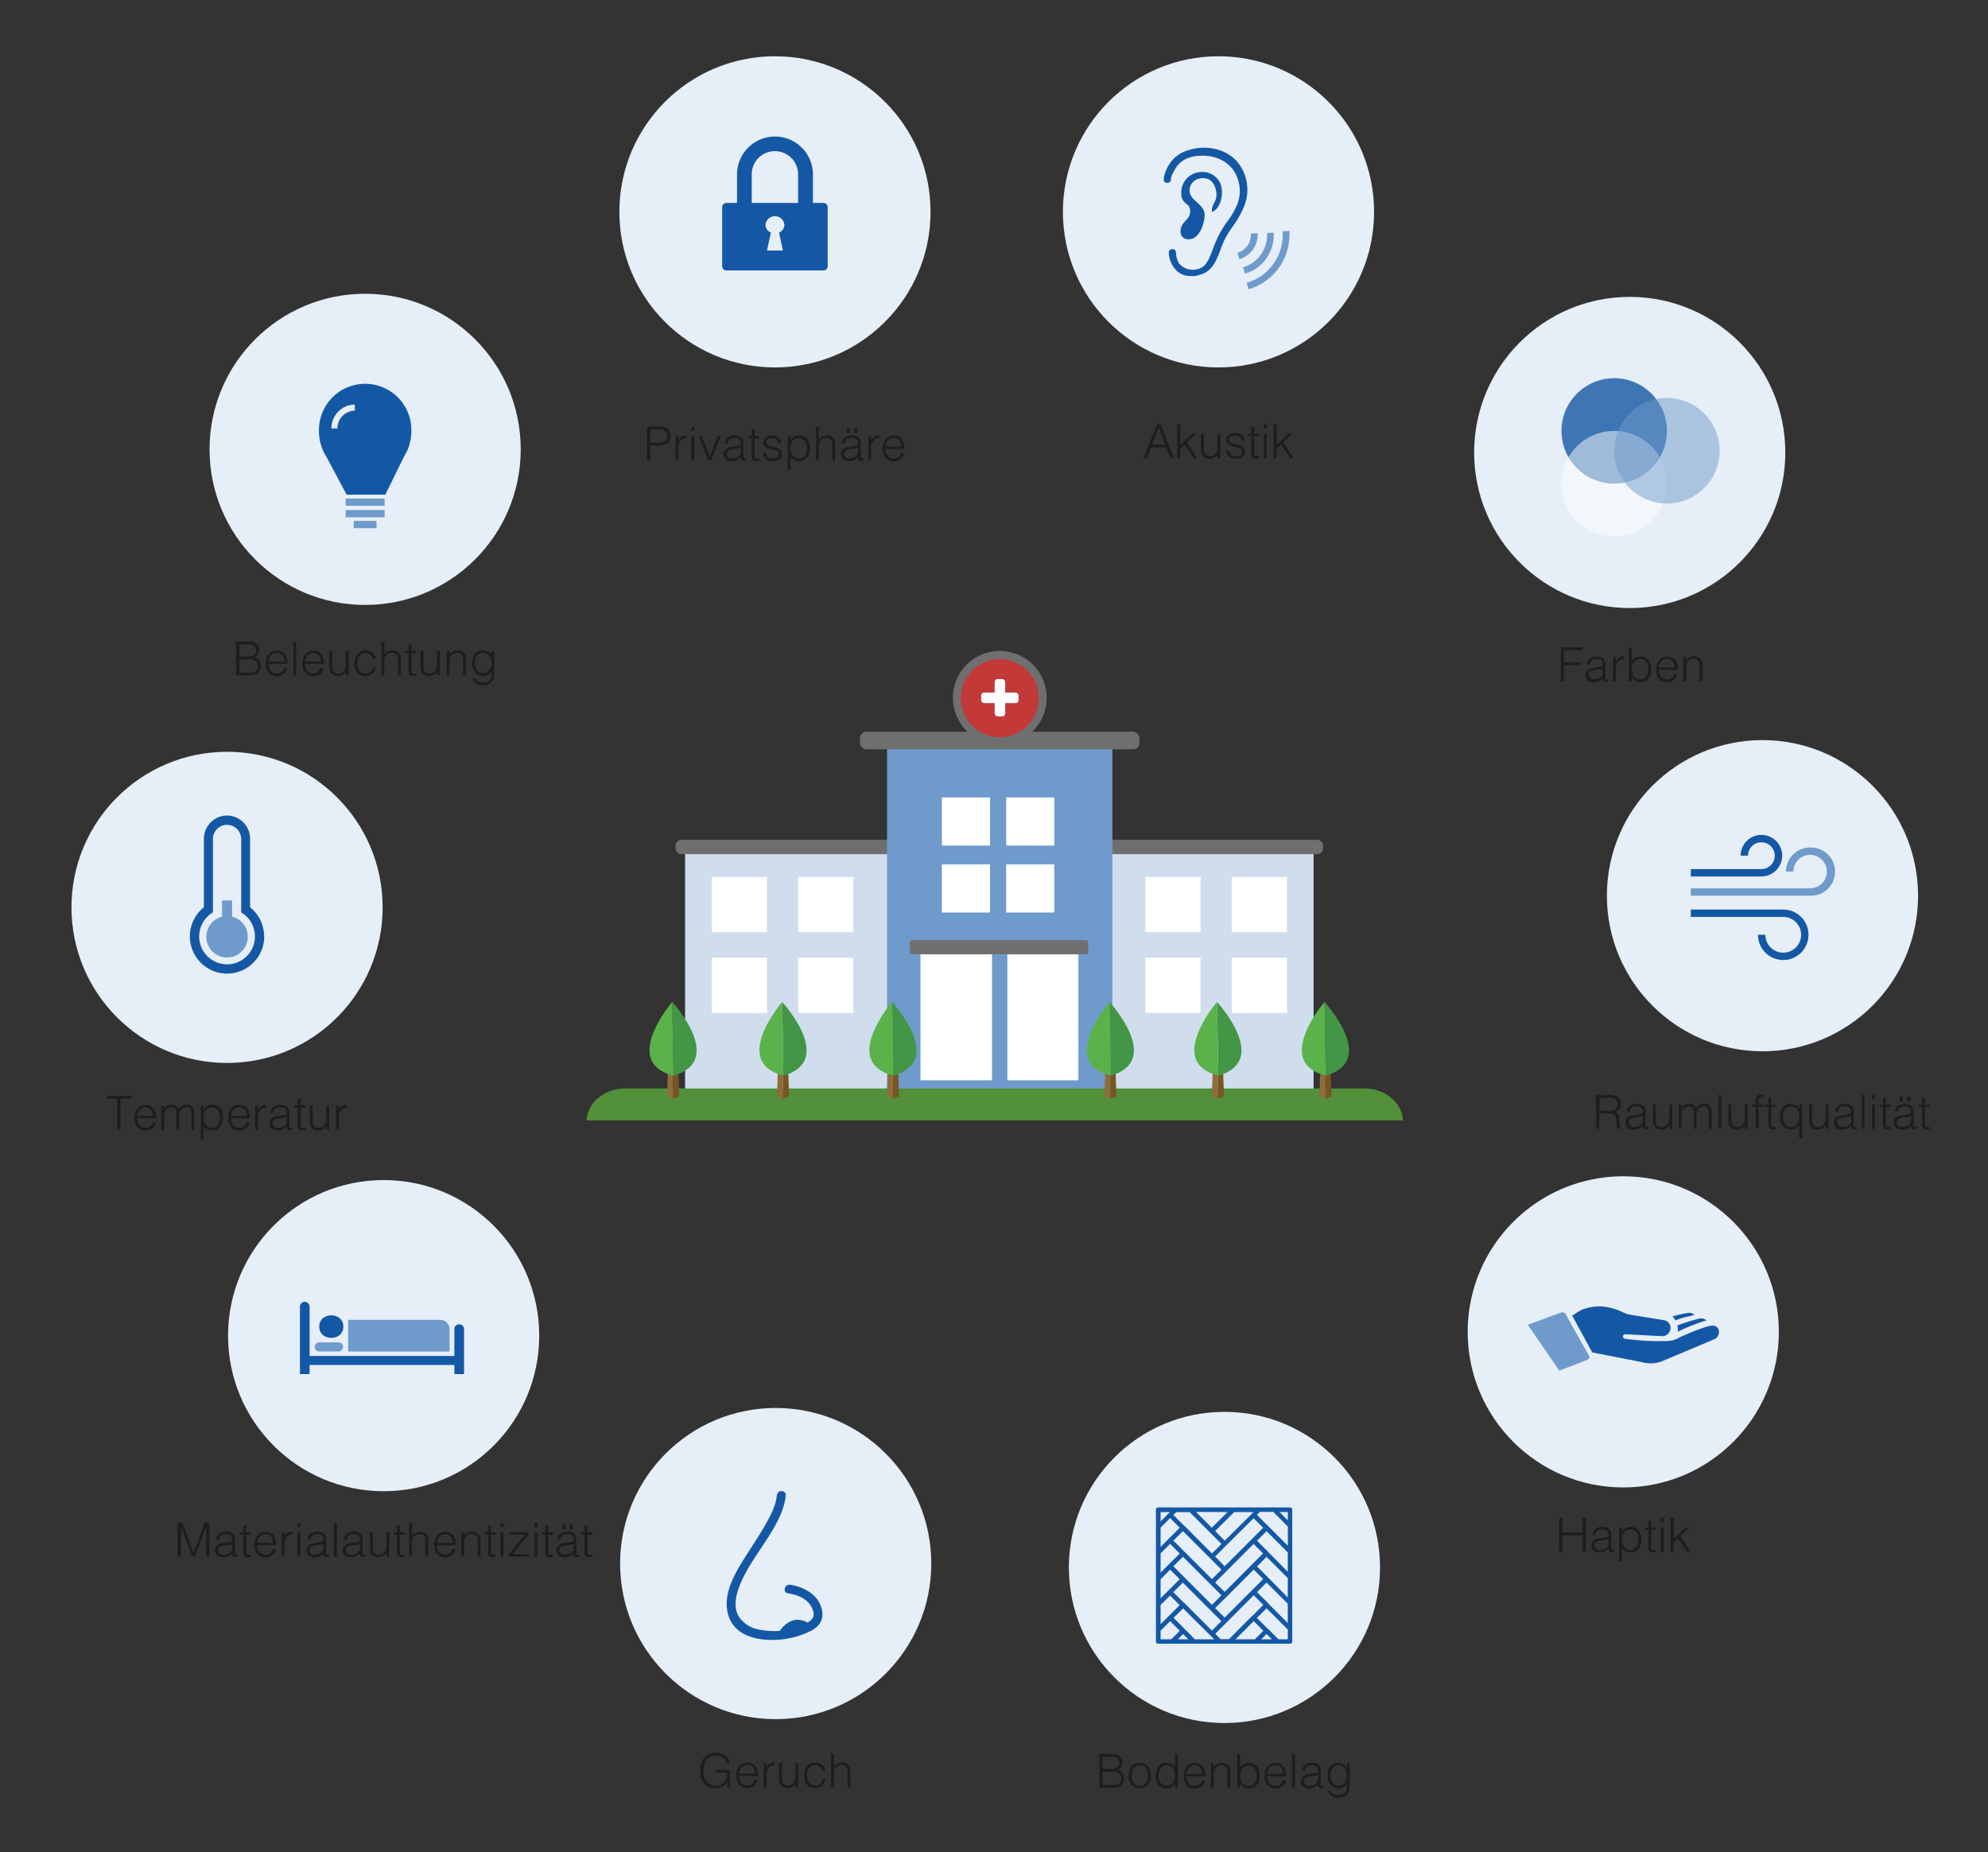 <svg id="Ebene_1" data-name="Ebene 1" xmlns="http://www.w3.org/2000/svg" viewBox="0 0 593.89 553.28"><rect x="0" y="0" width="593.89" height="553.28" fill="#333333" stroke="none"/><defs><style>.cls-1{fill:#e6eef7;}.cls-2{fill:#cfdded;}.cls-15,.cls-3{fill:#fff;}.cls-4,.cls-6{fill:#706f6f;}.cls-16,.cls-5{fill:#6e9bcb;}.cls-6{stroke:#706f6f;stroke-miterlimit:10;stroke-width:2px;}.cls-7{fill:#c23938;}.cls-8{fill:#529039;}.cls-9{fill:#8e6d3a;}.cls-10{fill:#765622;}.cls-11{fill:#429645;}.cls-12{fill:#5bb24b;}.cls-13,.cls-14{fill:#1458a5;}.cls-13{opacity:0.8;}.cls-15,.cls-16{opacity:0.5;}.cls-17{fill:#1d1d1b;}</style></defs><title>Zeichenfläche 1</title><circle class="cls-1" cx="67.83" cy="271.07" r="46.48"/><circle class="cls-1" cx="109.08" cy="134.24" r="46.48"/><circle class="cls-1" cx="231.51" cy="63.29" r="46.48"/><circle class="cls-1" cx="364.01" cy="63.29" r="46.48"/><circle class="cls-1" cx="486.86" cy="135.17" r="46.48"/><circle class="cls-1" cx="526.52" cy="267.58" r="46.48"/><circle class="cls-1" cx="484.93" cy="397.88" r="46.48"/><circle class="cls-1" cx="365.79" cy="468.26" r="46.48"/><circle class="cls-1" cx="114.61" cy="399.01" r="46.48"/><circle class="cls-1" cx="231.73" cy="467.1" r="46.48"/><rect class="cls-2" x="261.42" y="252.6" width="76.97" height="72.7"/><rect class="cls-2" x="204.66" y="253.11" width="58.19" height="72.19"/><rect class="cls-3" x="238.42" y="261.98" width="16.51" height="16.51"/><path class="cls-4" d="M203.75,250.9a1.77,1.77,0,0,0-1.92,1.56v1.15a1.77,1.77,0,0,0,1.92,1.56h64.31V250.9Z"/><rect class="cls-3" x="212.62" y="261.98" width="16.51" height="16.51"/><rect class="cls-2" x="334.23" y="253.11" width="58.19" height="72.61"/><path class="cls-4" d="M393.33,250.9a1.77,1.77,0,0,1,1.92,1.56v1.15a1.77,1.77,0,0,1-1.92,1.56H329V250.9Z"/><polygon class="cls-5" points="264.99 219.68 264.99 240.06 264.99 326.15 332.31 326.15 332.31 240.06 332.31 219.68 264.99 219.68"/><rect class="cls-3" x="274.98" y="285.12" width="21.37" height="37.6"/><rect class="cls-3" x="300.94" y="285.12" width="21.22" height="37.6"/><rect class="cls-4" x="256.92" y="218.6" width="83.47" height="5.26" rx="1.92" ry="1.92"/><path class="cls-6" d="M298.68,197.82a10.64,10.64,0,1,1-7.52,3.12,10.57,10.57,0,0,1,7.52-3.12m0-2.35a13,13,0,1,0,13,13,13,13,0,0,0-13-13Z"/><rect class="cls-4" x="271.79" y="280.85" width="53.33" height="4.22" rx="0.74" ry="0.74"/><rect class="cls-3" x="238.42" y="286.1" width="16.51" height="16.51"/><rect class="cls-3" x="212.62" y="286.1" width="16.51" height="16.51"/><rect class="cls-3" x="300.58" y="238.23" width="14.38" height="14.38"/><rect class="cls-3" x="281.38" y="238.23" width="14.38" height="14.38"/><rect class="cls-3" x="300.58" y="258.23" width="14.38" height="14.38"/><rect class="cls-3" x="281.38" y="258.23" width="14.38" height="14.38"/><circle class="cls-7" cx="298.65" cy="208.59" r="11.66" transform="translate(77.84 498.31) rotate(-87.62)"/><rect class="cls-3" x="297.15" y="202.87" width="3.14" height="11.14" rx="0.86" ry="0.86"/><rect class="cls-3" x="293.12" y="206.9" width="11.14" height="3.14" rx="0.86" ry="0.86"/><path class="cls-8" d="M407.61,325.17H186.73c-6.21,0-11.26,4.24-11.48,9.54H419.1C418.88,329.41,413.82,325.17,407.61,325.17Z"/><polygon class="cls-9" points="199.59 318.22 199.28 327.48 201.08 328.2 201.08 318.22 199.59 318.22"/><polygon class="cls-10" points="202.57 318.22 201.08 318.22 201.08 328.2 202.89 327.48 202.57 318.22"/><path class="cls-11" d="M200.82,299.34s16.15,17.49.38,22Z"/><path class="cls-12" d="M200.82,299.32s-15.54,18.07.38,22Z"/><polygon class="cls-9" points="394.47 318.22 394.15 327.48 395.96 328.2 395.96 318.22 394.47 318.22"/><polygon class="cls-10" points="397.45 318.22 395.96 318.22 395.96 328.2 397.77 327.48 397.45 318.22"/><path class="cls-11" d="M395.7,299.34s16.15,17.49.38,22Z"/><path class="cls-12" d="M395.7,299.32s-15.54,18.07.38,22Z"/><polygon class="cls-9" points="265.28 318.22 264.97 327.48 266.77 328.2 266.77 318.22 265.28 318.22"/><polygon class="cls-10" points="268.27 318.22 266.77 318.22 266.77 328.2 268.58 327.48 268.27 318.22"/><path class="cls-11" d="M266.51,299.34s16.15,17.49.38,22Z"/><path class="cls-12" d="M266.51,299.32s-15.54,18.07.38,22Z"/><polygon class="cls-9" points="330.22 318.22 329.91 327.48 331.71 328.2 331.71 318.22 330.22 318.22"/><polygon class="cls-10" points="333.2 318.22 331.71 318.22 331.71 328.2 333.52 327.48 333.2 318.22"/><path class="cls-11" d="M331.45,299.34s16.15,17.49.38,22Z"/><path class="cls-12" d="M331.45,299.32s-15.54,18.07.38,22Z"/><polygon class="cls-9" points="232.44 318.22 232.12 327.48 233.93 328.2 233.93 318.22 232.44 318.22"/><polygon class="cls-10" points="235.42 318.22 233.93 318.22 233.93 328.2 235.73 327.48 235.42 318.22"/><path class="cls-11" d="M233.66,299.34s16.16,17.49.39,22Z"/><path class="cls-12" d="M233.66,299.32s-15.53,18.07.39,22Z"/><rect class="cls-3" x="367.96" y="261.98" width="16.51" height="16.51"/><rect class="cls-3" x="342.16" y="261.98" width="16.51" height="16.51"/><rect class="cls-3" x="367.96" y="286.1" width="16.51" height="16.51"/><rect class="cls-3" x="342.16" y="286.1" width="16.51" height="16.51"/><polygon class="cls-9" points="362.34 318.22 362.03 327.48 363.84 328.2 363.84 318.22 362.34 318.22"/><polygon class="cls-10" points="365.33 318.22 363.84 318.22 363.84 328.2 365.64 327.48 365.33 318.22"/><path class="cls-11" d="M363.57,299.34s16.16,17.49.39,22Z"/><path class="cls-12" d="M363.57,299.32s-15.53,18.07.39,22Z"/><circle class="cls-13" cx="482.22" cy="128.73" r="15.75"/><path class="cls-14" d="M72.05,272.41V250.76a4.3,4.3,0,0,0-3.59-4.31,4.23,4.23,0,0,0-4.85,4.18v21.78a.28.28,0,0,1-.13.24,8.33,8.33,0,1,0,8.7,0,.28.28,0,0,1-.13-.24m6.89,7.33a11.11,11.11,0,1,1-18.14-8.6.28.28,0,0,0,.11-.22V250.74A7,7,0,0,1,67,243.68a6.92,6.92,0,0,1,7.71,6.88v20.36a.28.28,0,0,0,.11.22,11.07,11.07,0,0,1,4.08,8.6"/><path class="cls-5" d="M69.33,273.67v-4.45a.21.21,0,0,0-.21-.21H66.54a.22.22,0,0,0-.22.21v4.45a.22.22,0,0,1-.16.22,6.19,6.19,0,1,0,3.34,0,.23.23,0,0,1-.17-.22"/><path class="cls-14" d="M500.51,394.47l.24-.13.76-.27c1.1-.45,3.43-.89,4.66-1.26a2.25,2.25,0,0,0-2.24-.51,29.08,29.08,0,0,0-4.35,1A3.4,3.4,0,0,1,500.51,394.47Z"/><path class="cls-14" d="M501.16,396.07c0,.35.06.65.1,1a6.07,6.07,0,0,1-.09.81l.47-.26a62,62,0,0,1,6.47-2.63,8.94,8.94,0,0,1,1.7-.48,2.32,2.32,0,0,0-2.27-.57,55.18,55.18,0,0,0-6.35,2A.07.07,0,0,0,501.16,396.07Z"/><path class="cls-14" d="M511.94,396.06c-.95-.23-3.06.62-3.64.79a68.29,68.29,0,0,0-6.82,2.82l-.41.23a7.82,7.82,0,0,1-2.7.71,76.33,76.33,0,0,1-12.54-.61l-.42-.07a.71.71,0,0,1-.59-.66.74.74,0,0,1,.69-.68l11.09.58a2.48,2.48,0,0,0,2.44-2.31,2.33,2.33,0,0,0-2.2-2.5l-9.67-1.57a7.79,7.79,0,0,1-2.19-.69c-6-2.89-9.86-1.63-11.88-1.05a8,8,0,0,0-1,.48,9.91,9.91,0,0,0-1.62,1l-.81.5,6,11,14.67,2.86a9.74,9.74,0,0,0,6-.16l.55-.23,15.14-6.38a2.34,2.34,0,0,0,1.44-1.77A1.8,1.8,0,0,0,511.94,396.06Z"/><path class="cls-5" d="M467.87,392.85a1.21,1.21,0,0,0-1.69-.69l-9.76,3.62,9.39,13.68s7.52-2.82,8.44-3.29.45-1.14.45-1.14S468.93,394.83,467.87,392.85Z"/><rect class="cls-5" x="103.27" y="152.37" width="11.62" height="2.16"/><rect class="cls-5" x="105.68" y="155.63" width="6.8" height="2.16"/><rect class="cls-5" x="103.27" y="148.94" width="11.62" height="2.16"/><path class="cls-14" d="M122.88,128.83a13.8,13.8,0,1,0-27.59,0,14.12,14.12,0,0,0,2.19,7.57h0l6.07,11.37h11.57l5.58-11.37h0A14.13,14.13,0,0,0,122.88,128.83ZM106,122.69a5.26,5.26,0,0,0-5.2,5.31H99a7.1,7.1,0,0,1,7-7.15Z"/><path class="cls-14" d="M362.05,63.28c-.17-2.2,1.17-2.7,1.34-4.73.16-2.19-1-4.55-2.51-5.06-2.84-1-5.51.85-5.51,3.38,0,3.2,4.34,3.88,4.51,7.25,0,2.87-1.84,8.26-5.68,7.25a2.12,2.12,0,0,1-1.51-2.19c-.16-2.87,3-3.54,2.84-6.07,0-2.36-1.5-1.69-2.5-4-1.34-7.59,7.68-10.12,11-5.23,1.84,2.36,1.17,8.26-2,9.45"/><path class="cls-5" d="M373,86.4l-.56-1.92a14.9,14.9,0,0,0,10.74-13.66,13.8,13.8,0,0,0,0-1.7l2-.14a17.75,17.75,0,0,1,0,1.93A16.91,16.91,0,0,1,373,86.4"/><path class="cls-5" d="M371.92,81.75l-.56-1.92a9.91,9.91,0,0,0,7.14-9.08,10.65,10.65,0,0,0,0-1.13l2-.14a12.34,12.34,0,0,1,0,1.36,11.93,11.93,0,0,1-8.58,10.91"/><path class="cls-5" d="M370.25,77.42l-.56-1.92a5.56,5.56,0,0,0,4-5.1q0-.32,0-.63l2-.14a8.26,8.26,0,0,1,0,.86,7.56,7.56,0,0,1-5.44,6.93"/><path class="cls-14" d="M356,82.45a6,6,0,0,1-5.52-2.81,8.4,8.4,0,0,1-1.33-4.22c0-.67.5-1,1.17-1s1,.5,1,1.18a6.91,6.91,0,0,0,.83,3,5.29,5.29,0,0,0,5.35,1.86c2.67-.51,3.51-2.53,4.84-6.07a35.44,35.44,0,0,1,2-4.56,27.39,27.39,0,0,1,2.34-3.71,23.3,23.3,0,0,0,3-5.23,11,11,0,0,0-1.51-10.45c-2.34-2.87-6-4.22-10.19-3.88-3.84.33-6,1.85-7.52,5.06a4.18,4.18,0,0,0-.67,2c0,.68-.5,1-1.17,1a1,1,0,0,1-1-1,9.56,9.56,0,0,1,.84-3c1.84-3.88,4.68-5.73,9.52-6.41,4.85-.5,9.36,1.19,12,4.56a13.14,13.14,0,0,1,1.84,12.48A27.71,27.71,0,0,1,368.73,67c-.83,1.18-1.67,2.36-2.34,3.54a23.34,23.34,0,0,0-1.83,4.22c-1.34,3.37-2.51,6.57-6.52,7.42a4.22,4.22,0,0,1-2,.28"/><path class="cls-14" d="M532.71,271.72h-27.6v2.2h27.6a5.34,5.34,0,1,1-5.33,5.34h-2.2a7.54,7.54,0,1,0,7.53-7.54Z"/><path class="cls-5" d="M540.73,253.19a7.2,7.2,0,0,0-7.19,7.19h2.2a5,5,0,1,1,5,5H505.11v2.2h35.62a7.2,7.2,0,1,0,0-14.39Z"/><path class="cls-14" d="M532.41,255.63a6.21,6.21,0,1,0-12.42,0h2.2a4,4,0,1,1,4,4H505.11v2.2H526.2A6.22,6.22,0,0,0,532.41,255.63Z"/><path class="cls-14" d="M385.39,450.32H346a.64.64,0,0,0-.68.67v39.37a.64.64,0,0,0,.68.68h39.36a.64.64,0,0,0,.68-.68v-3.87h0V451A.64.64,0,0,0,385.39,450.32Zm-20.76,39.36-1.6-1.6,3.36-3.35,8.14-8.15,2.86,2.86-3.2,3.25a.63.63,0,0,0-.2.13l-6.85,6.86Zm-17.92-33.32,2.85-2.85,2.88,2.88-3.36,3.36-2.37,2.37Zm4.68-4.62h4l9.51,9.5-2.84,2.84-8.16-8.2a.6.6,0,0,0-.21-.14l-3.18-3.18Zm29-.07h0l4.34,4.4v5.71l-9.23-9.23.89-.89Zm-27,5.74,11.51,11.5-2.85,2.85-8.15-8.14-3.37-3.38Zm11.51,19.17-2.71,2.71-.14.14-8.15-8.14-3.37-3.38,2.86-2.84Zm12.45-4.85-11.5,11.5L363,480.39l3.39-3.33,8.14-8.15h0Zm-11.5,3.83L363,472.75l3.36-3.36,8.14-8.15,2.82,2.82Zm8.65-22,2.85,2.85-11.5,11.5L363,465l3.38-3.38Zm-27.79,18.22,2.85-2.85,2.85,2.85-5.7,5.7Zm3.8,3.87,2.85-2.85,11.5,11.5-2.81,2.82L353.9,479a.62.62,0,0,0-.21-.15Zm-3.8-11.6,2.86-2.84,2.84,2.9-3.33,3.33h0l-2.37,2.37Zm0,15.4,2.85-2.78,2.85,2.85-3.33,3.32-2.37,2.38Zm32.31-.26a.6.6,0,0,0-.14-.21l-3.36-3.36,2.85-2.85,2.4,2.4,3.94,3.94v5.77Zm-.09-7.8a.56.56,0,0,0-.05-.08l-3.36-3.36,2.85-2.85,6.34,6.34v5.77Zm0-7.67a.56.56,0,0,0-.05-.08l-3.36-3.36,2.85-2.85,6.34,6.34v5.77Zm5.78-12v2.45l-2.44-2.45Zm-16,0h5.77l-8.62,8.55L363,457.37Zm-2,0L362,456.39l-4.71-4.72Zm-20,0h2.78l-.41.41-2.37,2.38Zm0,35.43,2.86-2.84,2.87,2.87-2.54,2.55h-3.19Zm5.16,2.58,1.56-1.56,1.56,1.56Zm5.09,0-6.37-6.43,2.85-2.81,8.13,8.09,1.15,1.15Zm15.39-3.24,2.18-2.19,2.89,2.88-2.55,2.55H369.1Zm4.42,3.24,1.6-1.6,1.59,1.6Zm7.94,0h-2.78l-3.05-3.05a.91.91,0,0,0-.21-.15l-3.19-3.18,2.89-2.88,6.34,6.34Z"/><path class="cls-14" d="M245.4,480.42c-1.12-4.33-5.75-6.46-9.37-7a1.44,1.44,0,0,0-1.62,1.36,1.1,1.1,0,0,0,1,1.21c1.74.24,5.94,1.18,7.33,4.74.81,2.08.12,3-1.49,4a6.06,6.06,0,0,0-2.95-.83c-2.75,0-4.59,2.21-5.34,3.3a22.07,22.07,0,0,1-6.28-.4,9.11,9.11,0,0,1-5.82-3.63c-1.24-1.91-1.45-4.36-.63-7.29,1.31-4.65,4.14-8.9,6.88-13,1-1.55,2.11-3.16,3.07-4.75,2-3.3,4.13-7.17,4.54-11.37a1.13,1.13,0,0,0-.27-.92,1.28,1.28,0,0,0-.95-.4,1.39,1.39,0,0,0-1.42,1.25c-.29,3-1.72,5.74-3.16,8.33-1.26,2.27-2.7,4.5-4.08,6.66L223.35,464l-.36.57c-2.94,4.63-6.6,10.4-5.78,16.28s5.7,9.06,13.41,9.06a25.68,25.68,0,0,0,11.82-2.8c2.81-1.57,3.75-3.71,3-6.73Zm0,0"/><circle class="cls-15" cx="482.22" cy="144.48" r="15.75"/><circle class="cls-16" cx="497.97" cy="134.67" r="15.75"/><path class="cls-5" d="M95.37,403.73h5.77a1.35,1.35,0,1,0,0-2.7H95.37a1.35,1.35,0,1,0,0,2.7Z"/><path class="cls-5" d="M134.3,397a2.8,2.8,0,0,0-2.88-2.7H104v9.45H134.3Z"/><path class="cls-14" d="M137.19,395.63a1.41,1.41,0,0,0-1.45,1.35v8.1H92.49V390.23a1.45,1.45,0,0,0-2.89,0v20.26h2.89v-2.71h43.25v2.71h2.89V397A1.4,1.4,0,0,0,137.19,395.63Z"/><path class="cls-14" d="M102.58,396.31c0-4.5-7.21-4.5-7.21,0S102.58,400.81,102.58,396.31Z"/><path class="cls-14" d="M238.44,60.63H224.57V51.82a6.93,6.93,0,0,1,13.85,0v8.81Zm-4.56,14.22h-4.74l1.14-5.39a2.44,2.44,0,0,1-1.58-2.36,2.78,2.78,0,0,1,2.81-2.51h0a2.77,2.77,0,0,1,2.8,2.51,2.43,2.43,0,0,1-1.57,2.36ZM246,60.63h-3.15V51.79h0a11.34,11.34,0,0,0-22.67,0h0v8.84H217a1.27,1.27,0,0,0-1.26,1.26V79.53A1.27,1.27,0,0,0,217,80.79h29a1.26,1.26,0,0,0,1.26-1.26V61.89A1.26,1.26,0,0,0,246,60.63"/><path class="cls-17" d="M466.3,203.52V193.44h6.5v.81h-5.54v3.64h5v.81h-5v4.82Z"/><path class="cls-17" d="M477.39,199.29l.57-.09a1.74,1.74,0,0,0,.54-.15.46.46,0,0,0,.26-.33,2.27,2.27,0,0,0,.05-.43,1.39,1.39,0,0,0-.42-1,1.89,1.89,0,0,0-1.39-.42,4,4,0,0,0-.8.08,1.63,1.63,0,0,0-.63.27,1.28,1.28,0,0,0-.45.5,1.94,1.94,0,0,0-.23.79H474a2.62,2.62,0,0,1,.3-1.1,2.22,2.22,0,0,1,.65-.74,2.68,2.68,0,0,1,.92-.42,4.44,4.44,0,0,1,1.11-.13,4.22,4.22,0,0,1,1,.12,2.31,2.31,0,0,1,.84.37,1.76,1.76,0,0,1,.56.7,2.41,2.41,0,0,1,.21,1.06v4c0,.33.06.53.17.62s.35.07.71-.06v.66l-.29.08a1.19,1.19,0,0,1-.37.06,2.33,2.33,0,0,1-.38,0,.63.63,0,0,1-.33-.14.72.72,0,0,1-.21-.25,1.09,1.09,0,0,1-.1-.32,2.22,2.22,0,0,1,0-.37,3.52,3.52,0,0,1-1.22.89,3.47,3.47,0,0,1-1.48.31,3.52,3.52,0,0,1-.92-.12,2.4,2.4,0,0,1-.78-.4,1.88,1.88,0,0,1-.53-.65,2,2,0,0,1-.19-.91c0-1.24.84-2,2.53-2.19Zm1.42.42a3.94,3.94,0,0,1-1.08.29c-.36.05-.73.09-1.09.11a3.14,3.14,0,0,0-1.51.44,1.23,1.23,0,0,0-.54,1.1,1.16,1.16,0,0,0,.14.58,1.07,1.07,0,0,0,.35.41,1.37,1.37,0,0,0,.5.24,2.25,2.25,0,0,0,.58.08,4,4,0,0,0,1-.13,2.45,2.45,0,0,0,.85-.39,1.93,1.93,0,0,0,.59-.65,1.91,1.91,0,0,0,.23-.95Z"/><path class="cls-17" d="M482.73,203.52h-.84v-7.26h.84v1.36h0a2.47,2.47,0,0,1,.91-1.21,2.72,2.72,0,0,1,1.46-.34V197a2.4,2.4,0,0,0-1.17.22,2,2,0,0,0-.74.65,2.6,2.6,0,0,0-.38,1,6.26,6.26,0,0,0-.1,1.16Z"/><path class="cls-17" d="M487.45,203.52h-.84V193.44h.84v4a2.6,2.6,0,0,1,1.11-1,3.31,3.31,0,0,1,1.48-.34,3.08,3.08,0,0,1,1.43.31,3,3,0,0,1,1,.84,3.7,3.7,0,0,1,.59,1.23,5.34,5.34,0,0,1,.2,1.45,5.93,5.93,0,0,1-.18,1.5,3.32,3.32,0,0,1-.58,1.21,2.91,2.91,0,0,1-1,.81,3.55,3.55,0,0,1-1.5.29,2.53,2.53,0,0,1-.71-.1,2.83,2.83,0,0,1-.71-.28,2.79,2.79,0,0,1-.63-.45,2.3,2.3,0,0,1-.47-.64h0Zm0-3.66a4.41,4.41,0,0,0,.16,1.23,2.88,2.88,0,0,0,.47,1,2.21,2.21,0,0,0,1.82.89,2.63,2.63,0,0,0,1-.19,2.25,2.25,0,0,0,.78-.56,2.52,2.52,0,0,0,.52-.89,3.45,3.45,0,0,0,.19-1.21,4.85,4.85,0,0,0-.11-1.28,3,3,0,0,0-.45-1,2.25,2.25,0,0,0-.79-.71,2.37,2.37,0,0,0-1.12-.26,2.15,2.15,0,0,0-1,.25,2.22,2.22,0,0,0-.77.66,3.1,3.1,0,0,0-.49,1A4.08,4.08,0,0,0,487.45,199.86Z"/><path class="cls-17" d="M495.58,200.09a4,4,0,0,0,.15,1.11,2.89,2.89,0,0,0,.46.91,2.08,2.08,0,0,0,.76.61A2.27,2.27,0,0,0,498,203a2.31,2.31,0,0,0,1.42-.44,2.09,2.09,0,0,0,.78-1.23h.94a4.84,4.84,0,0,1-.4,1,3.13,3.13,0,0,1-.63.77,2.84,2.84,0,0,1-.9.51,3.71,3.71,0,0,1-1.21.18,3.6,3.6,0,0,1-1.49-.29,2.9,2.9,0,0,1-1-.81,3.39,3.39,0,0,1-.6-1.2,5.48,5.48,0,0,1-.2-1.49,4.91,4.91,0,0,1,.23-1.5,4,4,0,0,1,.66-1.23,3,3,0,0,1,1.05-.82,3.12,3.12,0,0,1,1.39-.3,2.9,2.9,0,0,1,2.36,1,4.5,4.5,0,0,1,.84,3Zm4.73-.7a3.33,3.33,0,0,0-.15-1,2.25,2.25,0,0,0-.43-.81A2,2,0,0,0,499,197a2.26,2.26,0,0,0-1-.21,2.17,2.17,0,0,0-1,.21,2.26,2.26,0,0,0-.73.56,2.9,2.9,0,0,0-.48.82,3.8,3.8,0,0,0-.24,1Z"/><path class="cls-17" d="M503.69,203.52h-.85v-7.26h.85v1a5.52,5.52,0,0,1,1-.87,2.43,2.43,0,0,1,1.29-.33,3.2,3.2,0,0,1,1.25.23,2.17,2.17,0,0,1,1,.8,1.89,1.89,0,0,1,.31.81,7.81,7.81,0,0,1,.05.86v4.75h-.84v-4.74a2.22,2.22,0,0,0-.43-1.47,1.89,1.89,0,0,0-1.45-.49,2,2,0,0,0-.71.12,2.16,2.16,0,0,0-.58.32,2.08,2.08,0,0,0-.44.45,1.8,1.8,0,0,0-.28.53,2.42,2.42,0,0,0-.16.67c0,.21,0,.45,0,.7Z"/><path class="cls-17" d="M477.75,332.64v4.58h-.95V327.14h3.95a4.39,4.39,0,0,1,2.54.62,2.31,2.31,0,0,1,.88,2,2.62,2.62,0,0,1-.38,1.51,3,3,0,0,1-1.25.95,1.52,1.52,0,0,1,.7.45,2,2,0,0,1,.38.67,4,4,0,0,1,.16.8c0,.28,0,.55.05.81s0,.7,0,.95a5.67,5.67,0,0,0,.09.62,1.23,1.23,0,0,0,.12.37.48.48,0,0,0,.17.2v.09H483.2a1.7,1.7,0,0,1-.22-.7c0-.3-.08-.61-.1-.94s0-.64-.06-.95a6.4,6.4,0,0,0-.07-.76,1.56,1.56,0,0,0-.28-.65,1.15,1.15,0,0,0-.45-.37,2.21,2.21,0,0,0-.6-.17,4.83,4.83,0,0,0-.67,0Zm3-.81a4.32,4.32,0,0,0,1-.11,2.44,2.44,0,0,0,.8-.36,1.77,1.77,0,0,0,.53-.62,2,2,0,0,0,.19-.91,1.86,1.86,0,0,0-.2-.93,1.58,1.58,0,0,0-.55-.57,2.14,2.14,0,0,0-.78-.29,4.56,4.56,0,0,0-.92-.09h-3v3.88Z"/><path class="cls-17" d="M489.35,333l.57-.08a2,2,0,0,0,.54-.16.42.42,0,0,0,.26-.33,2.18,2.18,0,0,0,0-.42,1.45,1.45,0,0,0-.41-1.06,1.92,1.92,0,0,0-1.4-.41,3.87,3.87,0,0,0-.79.07,1.77,1.77,0,0,0-.64.27,1.56,1.56,0,0,0-.45.5,2.16,2.16,0,0,0-.23.79H486a2.44,2.44,0,0,1,.29-1.09,2.25,2.25,0,0,1,.65-.75,2.77,2.77,0,0,1,.92-.42,4.47,4.47,0,0,1,1.12-.13,4.34,4.34,0,0,1,1,.12,2.48,2.48,0,0,1,.84.38,1.83,1.83,0,0,1,.56.69,2.62,2.62,0,0,1,.2,1.07V336a.83.83,0,0,0,.17.63c.12.08.36.06.71-.07v.66l-.29.09a1.57,1.57,0,0,1-.37.05,1.5,1.5,0,0,1-.37,0,.62.62,0,0,1-.34-.13.86.86,0,0,1-.2-.26.81.81,0,0,1-.11-.32,2.22,2.22,0,0,1,0-.37,3.68,3.68,0,0,1-1.22.9,3.63,3.63,0,0,1-1.48.3,3.52,3.52,0,0,1-.92-.12,2.24,2.24,0,0,1-.77-.39,2.11,2.11,0,0,1-.54-.65,2,2,0,0,1-.19-.92c0-1.23.84-2,2.53-2.19Zm1.42.42a4.36,4.36,0,0,1-1.08.3l-1.09.11a3.07,3.07,0,0,0-1.51.43,1.24,1.24,0,0,0-.54,1.11,1.21,1.21,0,0,0,.14.58,1.13,1.13,0,0,0,.35.4,1.37,1.37,0,0,0,.5.24,2.32,2.32,0,0,0,.58.08,3.51,3.51,0,0,0,1-.13,2.63,2.63,0,0,0,.85-.38,1.87,1.87,0,0,0,.59-.66,1.91,1.91,0,0,0,.23-.95Z"/><path class="cls-17" d="M498.72,330h.84v7.25h-.84v-1c-.11.13-.24.27-.38.41a3.09,3.09,0,0,1-.48.38,2.53,2.53,0,0,1-.64.3,2.67,2.67,0,0,1-.84.11,3.06,3.06,0,0,1-1.21-.2,1.89,1.89,0,0,1-.8-.57,2.23,2.23,0,0,1-.43-.84,4,4,0,0,1-.13-1.06V330h.84v4.76a2.11,2.11,0,0,0,.43,1.43,1.82,1.82,0,0,0,1.43.5,2.15,2.15,0,0,0,.93-.2,2,2,0,0,0,.69-.57,2.74,2.74,0,0,0,.44-.87,3.87,3.87,0,0,0,.15-1.11Z"/><path class="cls-17" d="M502.32,337.22h-.84V330h.84v1.09h0a2.19,2.19,0,0,1,.92-1,2.69,2.69,0,0,1,1.32-.33,3,3,0,0,1,.85.11,2.4,2.4,0,0,1,.6.3,2.07,2.07,0,0,1,.4.44,2.56,2.56,0,0,1,.27.55,2.53,2.53,0,0,1,1-1.06,2.75,2.75,0,0,1,1.39-.34,2.33,2.33,0,0,1,1.18.25,1.68,1.68,0,0,1,.68.64,2.45,2.45,0,0,1,.32.92,7.35,7.35,0,0,1,.07,1.06v4.58h-.83v-5a2.05,2.05,0,0,0-.33-1.24,1.47,1.47,0,0,0-1.23-.44,2,2,0,0,0-.89.2,2.19,2.19,0,0,0-.75.62,1.76,1.76,0,0,0-.23.43,3.8,3.8,0,0,0-.15.51,5.15,5.15,0,0,0-.07.53,4.27,4.27,0,0,0,0,.49v3.91H506v-5a2.05,2.05,0,0,0-.33-1.24,1.47,1.47,0,0,0-1.23-.44,2,2,0,0,0-.89.2,2.19,2.19,0,0,0-.75.62,1.76,1.76,0,0,0-.23.43,2.73,2.73,0,0,0-.14.51,3.4,3.4,0,0,0-.08.53c0,.18,0,.34,0,.49Z"/><path class="cls-17" d="M513.38,337.22V327.14h.84v10.08Z"/><path class="cls-17" d="M521.28,330h.84v7.25h-.84v-1c-.12.13-.24.27-.38.41a2.77,2.77,0,0,1-.49.38,2.63,2.63,0,0,1-.63.3,2.76,2.76,0,0,1-.84.11,3.12,3.12,0,0,1-1.22-.2,1.86,1.86,0,0,1-.79-.57,2.25,2.25,0,0,1-.44-.84,4.4,4.4,0,0,1-.13-1.06V330h.84v4.76a2.11,2.11,0,0,0,.44,1.43,1.78,1.78,0,0,0,1.42.5,2.12,2.12,0,0,0,.93-.2,2,2,0,0,0,.7-.57,2.72,2.72,0,0,0,.43-.87,3.86,3.86,0,0,0,.16-1.11Z"/><path class="cls-17" d="M523.42,330.67V330h1.08v-1.15a2.3,2.3,0,0,1,.35-1.37,1.33,1.33,0,0,1,1.19-.51l.36,0,.34,0v.77a2,2,0,0,0-.51-.07.9.9,0,0,0-.5.12.74.74,0,0,0-.27.31,1.49,1.49,0,0,0-.1.44,4.18,4.18,0,0,0,0,.5v.9h1.4v.7h-1.4v6.55h-.84v-6.55Z"/><path class="cls-17" d="M530.59,337.25l-.41.09a2,2,0,0,1-.56.07,1.34,1.34,0,0,1-1-.31,1.54,1.54,0,0,1-.33-1.13v-5.3h-1V330h1v-2h.84v2h1.36v.7h-1.36v5c0,.17,0,.33,0,.46a.61.61,0,0,0,.08.32.4.4,0,0,0,.22.18,1.07,1.07,0,0,0,.41.06,2,2,0,0,0,.34,0l.35-.07Z"/><path class="cls-17" d="M537.53,330h.84v10.1h-.84v-4a2.64,2.64,0,0,1-1.11,1,3.34,3.34,0,0,1-1.48.34,3.12,3.12,0,0,1-1.44-.31,2.92,2.92,0,0,1-1-.84,3.57,3.57,0,0,1-.6-1.22,5.47,5.47,0,0,1-.19-1.46,6,6,0,0,1,.18-1.5,3.17,3.17,0,0,1,.58-1.21,2.79,2.79,0,0,1,1-.81,3.55,3.55,0,0,1,1.5-.29,2.66,2.66,0,0,1,.72.1,3.2,3.2,0,0,1,.7.28,2.55,2.55,0,0,1,.63.46,2.59,2.59,0,0,1,.47.63h0Zm0,3.59a4,4,0,0,0-.17-1.16,3,3,0,0,0-.48-1,2.44,2.44,0,0,0-.77-.66,2.17,2.17,0,0,0-1-.24,2.24,2.24,0,0,0-1.92,1,3.33,3.33,0,0,0-.45,1.05,4.78,4.78,0,0,0-.11,1.28,3.75,3.75,0,0,0,.19,1.21,2.63,2.63,0,0,0,.53.89,2.26,2.26,0,0,0,.78.55,2.41,2.41,0,0,0,1,.19,2.26,2.26,0,0,0,1-.24,2.31,2.31,0,0,0,.77-.65,3.18,3.18,0,0,0,.47-1A4.41,4.41,0,0,0,537.53,333.56Z"/><path class="cls-17" d="M545.4,330h.84v7.25h-.84v-1c-.11.13-.24.27-.38.41a3.09,3.09,0,0,1-.48.38,2.91,2.91,0,0,1-.64.3,2.67,2.67,0,0,1-.84.11,3.12,3.12,0,0,1-1.22-.2,1.86,1.86,0,0,1-.79-.57,2.23,2.23,0,0,1-.43-.84,3.94,3.94,0,0,1-.14-1.06V330h.84v4.76a2.11,2.11,0,0,0,.44,1.43,1.81,1.81,0,0,0,1.43.5,2.18,2.18,0,0,0,.93-.2,2.11,2.11,0,0,0,.69-.57,2.53,2.53,0,0,0,.43-.87,3.54,3.54,0,0,0,.16-1.11Z"/><path class="cls-17" d="M551.6,333l.57-.08a2,2,0,0,0,.54-.16.41.41,0,0,0,.25-.33,1.6,1.6,0,0,0,0-.42,1.41,1.41,0,0,0-.41-1.06,1.89,1.89,0,0,0-1.39-.41,4,4,0,0,0-.8.07,1.85,1.85,0,0,0-.64.27,1.56,1.56,0,0,0-.45.5,2.38,2.38,0,0,0-.23.79h-.85a2.73,2.73,0,0,1,.29-1.09,2.37,2.37,0,0,1,.65-.75,2.82,2.82,0,0,1,.93-.42,4.44,4.44,0,0,1,1.11-.13,4.22,4.22,0,0,1,1,.12,2.48,2.48,0,0,1,.84.38,1.75,1.75,0,0,1,.56.69,2.46,2.46,0,0,1,.2,1.07V336q0,.5.18.63c.12.08.35.06.71-.07v.66l-.29.09a1.64,1.64,0,0,1-.37.05,1.58,1.58,0,0,1-.38,0,.69.69,0,0,1-.34-.13.86.86,0,0,1-.2-.26.8.8,0,0,1-.1-.32,2.22,2.22,0,0,1,0-.37,3.79,3.79,0,0,1-1.22.9,3.66,3.66,0,0,1-1.48.3,3.46,3.46,0,0,1-.92-.12,2.29,2.29,0,0,1-.78-.39,2.08,2.08,0,0,1-.53-.65,2,2,0,0,1-.2-.92c0-1.23.85-2,2.54-2.19Zm1.41.42a4.18,4.18,0,0,1-1.07.3l-1.1.11a3,3,0,0,0-1.5.43,1.24,1.24,0,0,0-.54,1.11,1.21,1.21,0,0,0,.13.58,1.23,1.23,0,0,0,.35.4,1.41,1.41,0,0,0,.51.24,2.25,2.25,0,0,0,.58.08,3.62,3.62,0,0,0,1-.13,2.48,2.48,0,0,0,.84-.38,2,2,0,0,0,.6-.66,1.91,1.91,0,0,0,.22-.95Z"/><path class="cls-17" d="M556.18,337.22V327.14H557v10.08Z"/><path class="cls-17" d="M559.24,328.38v-1.24h.93v1.24Zm0,8.84V330h.84v7.25Z"/><path class="cls-17" d="M564.82,337.25l-.41.09a2,2,0,0,1-.56.07,1.34,1.34,0,0,1-1-.31,1.54,1.54,0,0,1-.33-1.13v-5.3h-1V330h1v-2h.84v2h1.36v.7H563.4v5c0,.17,0,.33,0,.46a.61.61,0,0,0,.08.32.4.4,0,0,0,.22.18,1.07,1.07,0,0,0,.41.06,2,2,0,0,0,.34,0l.35-.07Z"/><path class="cls-17" d="M569.49,333l.57-.08a2,2,0,0,0,.54-.16.44.44,0,0,0,.26-.33,2.18,2.18,0,0,0,0-.42,1.42,1.42,0,0,0-.42-1.06,1.89,1.89,0,0,0-1.39-.41,4,4,0,0,0-.8.07,1.79,1.79,0,0,0-.63.27,1.36,1.36,0,0,0-.45.5,2,2,0,0,0-.23.79h-.86a2.58,2.58,0,0,1,.3-1.09,2.14,2.14,0,0,1,.65-.75,2.68,2.68,0,0,1,.92-.42,4.44,4.44,0,0,1,1.11-.13,4.22,4.22,0,0,1,1,.12,2.48,2.48,0,0,1,.84.38,1.66,1.66,0,0,1,.56.69,2.46,2.46,0,0,1,.21,1.07V336c0,.33,0,.54.17.63s.35.06.71-.07v.66l-.29.09a1.64,1.64,0,0,1-.37.05,1.58,1.58,0,0,1-.38,0,.62.62,0,0,1-.33-.13.75.75,0,0,1-.21-.26,1,1,0,0,1-.1-.32,2.22,2.22,0,0,1,0-.37,3.79,3.79,0,0,1-1.22.9,3.66,3.66,0,0,1-1.48.3,3.46,3.46,0,0,1-.92-.12,2.38,2.38,0,0,1-.78-.39,2.08,2.08,0,0,1-.53-.65,2,2,0,0,1-.19-.92c0-1.23.84-2,2.53-2.19Zm1.42.42a4.36,4.36,0,0,1-1.08.3l-1.09.11a3,3,0,0,0-1.51.43,1.24,1.24,0,0,0-.54,1.11,1.34,1.34,0,0,0,.13.58,1.23,1.23,0,0,0,.35.4,1.5,1.5,0,0,0,.51.24,2.25,2.25,0,0,0,.58.08,3.56,3.56,0,0,0,1-.13,2.63,2.63,0,0,0,.85-.38,2.08,2.08,0,0,0,.59-.66,1.91,1.91,0,0,0,.23-.95Zm-3.35-5.79h.91V329h-.91Zm2.23,0h.91V329h-.91Z"/><path class="cls-17" d="M576.49,337.25l-.4.09a2,2,0,0,1-.56.07,1.34,1.34,0,0,1-1-.31,1.54,1.54,0,0,1-.33-1.13v-5.3h-1V330h1v-2h.84v2h1.36v.7h-1.36v5c0,.17,0,.33,0,.46a.71.71,0,0,0,.09.32.35.35,0,0,0,.21.18,1.17,1.17,0,0,0,.42.06l.34,0,.34-.07Z"/><path class="cls-17" d="M465.83,463.57V453.49h.95v4.33h6v-4.33h.95v10.08h-.95v-4.94h-6v4.94Z"/><path class="cls-17" d="M479.16,459.34a5.14,5.14,0,0,0,.57-.08,2.56,2.56,0,0,0,.54-.15.48.48,0,0,0,.26-.33,2.29,2.29,0,0,0,0-.43,1.42,1.42,0,0,0-.41-1.06,1.94,1.94,0,0,0-1.39-.41,3.94,3.94,0,0,0-.8.08,1.83,1.83,0,0,0-.64.26,1.59,1.59,0,0,0-.45.51,2.31,2.31,0,0,0-.23.79h-.85a2.74,2.74,0,0,1,.29-1.1,2.24,2.24,0,0,1,.66-.74,2.68,2.68,0,0,1,.92-.42,4.44,4.44,0,0,1,1.11-.14,4.22,4.22,0,0,1,1,.12,2.48,2.48,0,0,1,.84.38,1.66,1.66,0,0,1,.56.69,2.46,2.46,0,0,1,.2,1.07v3.95c0,.32.06.53.18.62s.35.07.71-.06v.65l-.29.09a1.22,1.22,0,0,1-.37.05,1.58,1.58,0,0,1-.38,0,.69.69,0,0,1-.34-.13,1,1,0,0,1-.2-.25.91.91,0,0,1-.1-.33,2.13,2.13,0,0,1,0-.37,3.65,3.65,0,0,1-1.22.9,3.51,3.51,0,0,1-1.48.31,3.1,3.1,0,0,1-.92-.13,2.12,2.12,0,0,1-.78-.39,2,2,0,0,1-.53-.65,2,2,0,0,1-.2-.92c0-1.23.85-2,2.54-2.18Zm1.41.42a4.18,4.18,0,0,1-1.07.3l-1.1.11a3.14,3.14,0,0,0-1.5.43,1.25,1.25,0,0,0-.54,1.11,1.18,1.18,0,0,0,.13.58,1.39,1.39,0,0,0,.35.41,1.69,1.69,0,0,0,.51.23,1.89,1.89,0,0,0,.58.08,4,4,0,0,0,1-.12,2.71,2.71,0,0,0,.84-.39,1.9,1.9,0,0,0,.6-.66,1.87,1.87,0,0,0,.22-.94Z"/><path class="cls-17" d="M484.55,466.43h-.84V456.32h.84v1.27h0a2.59,2.59,0,0,1,.47-.63,2.83,2.83,0,0,1,.63-.46,3.79,3.79,0,0,1,.7-.28,3.12,3.12,0,0,1,.72-.1,3.4,3.4,0,0,1,1.5.3,2.67,2.67,0,0,1,1,.8,3.24,3.24,0,0,1,.58,1.21,6,6,0,0,1,.18,1.5,5.41,5.41,0,0,1-.19,1.46,3.57,3.57,0,0,1-.6,1.22,2.92,2.92,0,0,1-1,.84,3.12,3.12,0,0,1-1.44.32,3.35,3.35,0,0,1-1.48-.35,2.52,2.52,0,0,1-1.11-1Zm0-6.46a4.09,4.09,0,0,0,.17,1.17,3,3,0,0,0,.48,1,2.57,2.57,0,0,0,.77.66,2.17,2.17,0,0,0,1,.24,2.27,2.27,0,0,0,1.13-.26,2.31,2.31,0,0,0,.79-.7,3.33,3.33,0,0,0,.45-1.05,4.78,4.78,0,0,0,.11-1.28,3.45,3.45,0,0,0-.19-1.21,2.54,2.54,0,0,0-.53-.89,2.13,2.13,0,0,0-.78-.55,2.45,2.45,0,0,0-1-.19,2.26,2.26,0,0,0-1.05.24,2.2,2.2,0,0,0-.77.65,2.88,2.88,0,0,0-.47,1A4.39,4.39,0,0,0,484.55,460Z"/><path class="cls-17" d="M494.71,463.6l-.4.1a2.45,2.45,0,0,1-.56.07,1.34,1.34,0,0,1-1-.32,1.51,1.51,0,0,1-.33-1.12V457h-1v-.7h1v-2h.84v2h1.36v.7H493.3v5c0,.18,0,.33,0,.46a.71.71,0,0,0,.09.32.38.38,0,0,0,.22.19,1.37,1.37,0,0,0,.41.05l.34,0,.34-.07Z"/><path class="cls-17" d="M496.14,454.74v-1.25h.93v1.25Zm0,8.83v-7.25H497v7.25Z"/><path class="cls-17" d="M499.11,463.57V453.49H500v6.27l3.56-3.44h1.14l-2.71,2.62,3,4.63H504l-2.72-4-1.37,1.3v2.74Z"/><path class="cls-17" d="M328.41,534.07V524h3.64a5.53,5.53,0,0,1,1.51.18,2.7,2.7,0,0,1,1,.52,1.9,1.9,0,0,1,.58.8,2.9,2.9,0,0,1,.18,1,2.54,2.54,0,0,1-.14.92,1.88,1.88,0,0,1-.36.64,1.65,1.65,0,0,1-.51.41,2.12,2.12,0,0,1-.6.2v0a2.26,2.26,0,0,1,1.56.83,2.67,2.67,0,0,1,.51,1.68,3.33,3.33,0,0,1-.24,1.33,2.29,2.29,0,0,1-.68.88,2.85,2.85,0,0,1-1,.48,5.58,5.58,0,0,1-1.33.15Zm.95-5.63h2.41a4.86,4.86,0,0,0,1.24-.13,2,2,0,0,0,.82-.37,1.38,1.38,0,0,0,.44-.6,2.31,2.31,0,0,0,.13-.82,1.9,1.9,0,0,0-.15-.8,1.34,1.34,0,0,0-.49-.54,2.67,2.67,0,0,0-.88-.29,8.2,8.2,0,0,0-1.32-.09h-2.2Zm0,4.82h2.42a13.41,13.41,0,0,0,1.37-.07,2.78,2.78,0,0,0,1-.29,1.35,1.35,0,0,0,.56-.62,2.4,2.4,0,0,0,.19-1,2.15,2.15,0,0,0-.21-1,1.42,1.42,0,0,0-.6-.59,2.74,2.74,0,0,0-.94-.29,8.92,8.92,0,0,0-1.22-.08h-2.53Z"/><path class="cls-17" d="M340.5,534.26a3.71,3.71,0,0,1-1.3-.25,2.87,2.87,0,0,1-1.07-.71,3.61,3.61,0,0,1-.72-1.19,4.72,4.72,0,0,1-.27-1.67,5.11,5.11,0,0,1,.21-1.49,3.49,3.49,0,0,1,.63-1.21,2.93,2.93,0,0,1,1-.82,3.38,3.38,0,0,1,1.47-.3,3.45,3.45,0,0,1,1.49.3,3,3,0,0,1,1.05.81,3.31,3.31,0,0,1,.62,1.21,5.23,5.23,0,0,1,.2,1.5,5.13,5.13,0,0,1-.23,1.57,3.51,3.51,0,0,1-.68,1.2,3,3,0,0,1-1.07.78A3.4,3.4,0,0,1,340.5,534.26Zm2.47-3.82a5.06,5.06,0,0,0-.14-1.2,2.93,2.93,0,0,0-.44-1,2.06,2.06,0,0,0-.75-.65,2.6,2.6,0,0,0-1.14-.23,2.16,2.16,0,0,0-1.89.94,3.11,3.11,0,0,0-.43,1,4.81,4.81,0,0,0-.14,1.14,4.43,4.43,0,0,0,.16,1.24,2.83,2.83,0,0,0,.47,1,2.14,2.14,0,0,0,.77.63,2.39,2.39,0,0,0,1.06.23,2.33,2.33,0,0,0,1.13-.26,2.2,2.2,0,0,0,.76-.69,3.23,3.23,0,0,0,.44-1A4.81,4.81,0,0,0,343,530.44Z"/><path class="cls-17" d="M351,524h.84v10.08H351v-1.28h0a2.36,2.36,0,0,1-.47.64,3.18,3.18,0,0,1-.63.46,3.88,3.88,0,0,1-.71.28,2.94,2.94,0,0,1-.71.09A3.4,3.4,0,0,1,347,534a2.89,2.89,0,0,1-1-.8,3.45,3.45,0,0,1-.58-1.22,5.91,5.91,0,0,1-.18-1.49,5.42,5.42,0,0,1,.2-1.46,3.7,3.7,0,0,1,.59-1.23,3,3,0,0,1,1-.84,3,3,0,0,1,1.43-.31,3.31,3.31,0,0,1,1.48.34,2.6,2.6,0,0,1,1.11,1Zm0,6.42a4.08,4.08,0,0,0-.16-1.17,3.22,3.22,0,0,0-.49-1,2.22,2.22,0,0,0-.77-.66,2.15,2.15,0,0,0-1-.24,2.38,2.38,0,0,0-1.13.25,2.22,2.22,0,0,0-.78.71,3,3,0,0,0-.45,1,4.5,4.5,0,0,0-.11,1.29,3.49,3.49,0,0,0,.19,1.21,2.61,2.61,0,0,0,.52.89,2.36,2.36,0,0,0,.78.55,2.63,2.63,0,0,0,1,.19,2.21,2.21,0,0,0,1.82-.89,2.79,2.79,0,0,0,.47-1A4.41,4.41,0,0,0,351,530.41Z"/><path class="cls-17" d="M354.48,530.64a4,4,0,0,0,.15,1.11,2.67,2.67,0,0,0,.45.91,2.34,2.34,0,0,0,.77.62,2.39,2.39,0,0,0,1.06.23,2.35,2.35,0,0,0,1.42-.44,2.09,2.09,0,0,0,.78-1.23h.94a4.15,4.15,0,0,1-.41,1,3.13,3.13,0,0,1-.63.77,2.69,2.69,0,0,1-.89.51,3.71,3.71,0,0,1-1.21.18,3.46,3.46,0,0,1-1.5-.29,2.84,2.84,0,0,1-1-.8,3.52,3.52,0,0,1-.6-1.21,5.48,5.48,0,0,1-.2-1.49,4.91,4.91,0,0,1,.23-1.5,3.59,3.59,0,0,1,.66-1.22,3,3,0,0,1,1-.83,3.16,3.16,0,0,1,1.4-.3,2.88,2.88,0,0,1,2.35,1,4.5,4.5,0,0,1,.84,3Zm4.73-.7a3.22,3.22,0,0,0-.15-1,2.37,2.37,0,0,0-.43-.82,2.07,2.07,0,0,0-.72-.54,2.52,2.52,0,0,0-2,0,2.19,2.19,0,0,0-.72.56,2.74,2.74,0,0,0-.49.81,3.51,3.51,0,0,0-.23,1Z"/><path class="cls-17" d="M362.58,534.07h-.84v-7.25h.84v1a5.71,5.71,0,0,1,1-.86,2.38,2.38,0,0,1,1.3-.34,3.43,3.43,0,0,1,1.25.23,2.06,2.06,0,0,1,1,.81,1.87,1.87,0,0,1,.32.8,8,8,0,0,1,.05.86v4.75h-.84v-4.73a2.13,2.13,0,0,0-.44-1.47,1.83,1.83,0,0,0-1.44-.49,2.25,2.25,0,0,0-.71.11,2.16,2.16,0,0,0-.58.32,2.13,2.13,0,0,0-.45.45,2.25,2.25,0,0,0-.28.53,2.91,2.91,0,0,0-.15.67c0,.22,0,.45,0,.7Z"/><path class="cls-17" d="M370.46,534.07h-.84V524h.84v4a2.69,2.69,0,0,1,1.12-1,3.3,3.3,0,0,1,1.47-.34,3.12,3.12,0,0,1,1.44.31,3,3,0,0,1,1,.84,3.7,3.7,0,0,1,.59,1.23,5.42,5.42,0,0,1,.2,1.46,5.91,5.91,0,0,1-.18,1.49,3.45,3.45,0,0,1-.58,1.22,2.89,2.89,0,0,1-1,.8,3.4,3.4,0,0,1-1.5.29,2.94,2.94,0,0,1-.71-.09,3.88,3.88,0,0,1-.71-.28,3.18,3.18,0,0,1-.63-.46,2.17,2.17,0,0,1-.47-.64h0Zm0-3.66a4.81,4.81,0,0,0,.16,1.23,3.18,3.18,0,0,0,.47,1,2.41,2.41,0,0,0,.77.65,2.26,2.26,0,0,0,1.05.24,2.55,2.55,0,0,0,1-.19,2.4,2.4,0,0,0,.79-.55,2.61,2.61,0,0,0,.52-.89,3.49,3.49,0,0,0,.19-1.21,4.89,4.89,0,0,0-.11-1.29,3,3,0,0,0-.45-1,2.25,2.25,0,0,0-.79-.71,2.38,2.38,0,0,0-1.13-.25,2.13,2.13,0,0,0-1,.24,2.22,2.22,0,0,0-.77.66,3,3,0,0,0-.49,1A4.09,4.09,0,0,0,370.46,530.41Z"/><path class="cls-17" d="M378.6,530.64a4,4,0,0,0,.15,1.11,2.69,2.69,0,0,0,.46.91,2.21,2.21,0,0,0,.76.62,2.39,2.39,0,0,0,1.06.23,2.33,2.33,0,0,0,1.42-.44,2.09,2.09,0,0,0,.78-1.23h.94a4.15,4.15,0,0,1-.41,1,2.73,2.73,0,0,1-.63.77,2.69,2.69,0,0,1-.89.51,3.71,3.71,0,0,1-1.21.18,3.45,3.45,0,0,1-1.49-.29,2.87,2.87,0,0,1-1-.8,3.52,3.52,0,0,1-.6-1.21,5.48,5.48,0,0,1-.2-1.49,4.91,4.91,0,0,1,.23-1.5,4,4,0,0,1,.66-1.22,3.11,3.11,0,0,1,1-.83,3.16,3.16,0,0,1,1.4-.3,2.9,2.9,0,0,1,2.36,1,4.5,4.5,0,0,1,.84,3Zm4.73-.7a3.22,3.22,0,0,0-.15-1,2.37,2.37,0,0,0-.43-.82,2.07,2.07,0,0,0-.72-.54,2.26,2.26,0,0,0-1-.2,2.17,2.17,0,0,0-1,.21,2.13,2.13,0,0,0-.73.56,2.72,2.72,0,0,0-.48.81,3.2,3.2,0,0,0-.24,1Z"/><path class="cls-17" d="M386,534.07V524h.84v10.08Z"/><path class="cls-17" d="M392.3,529.84l.57-.08a2,2,0,0,0,.54-.16.42.42,0,0,0,.26-.33,2.18,2.18,0,0,0,.05-.42,1.42,1.42,0,0,0-.42-1.06,1.88,1.88,0,0,0-1.39-.41,4,4,0,0,0-.8.07,1.63,1.63,0,0,0-.63.27,1.36,1.36,0,0,0-.45.5,2,2,0,0,0-.23.79h-.86a2.54,2.54,0,0,1,.3-1.09,2.16,2.16,0,0,1,.65-.75,2.77,2.77,0,0,1,.92-.42,4.47,4.47,0,0,1,1.12-.13,4.34,4.34,0,0,1,1,.12,2.19,2.19,0,0,1,.83.38,1.77,1.77,0,0,1,.57.69,2.57,2.57,0,0,1,.2,1.06v4c0,.33.06.54.17.62s.35.07.71-.06V534l-.29.08a1.19,1.19,0,0,1-.37.06,1.64,1.64,0,0,1-.38,0,.63.63,0,0,1-.33-.14.69.69,0,0,1-.2-.25.87.87,0,0,1-.11-.32,2.22,2.22,0,0,1,0-.37,3.68,3.68,0,0,1-1.22.9,3.63,3.63,0,0,1-1.48.3,3.52,3.52,0,0,1-.92-.12,2.43,2.43,0,0,1-.77-.39,1.92,1.92,0,0,1-.54-.66,2,2,0,0,1-.19-.91c0-1.23.84-2,2.53-2.19Zm1.42.42a3.94,3.94,0,0,1-1.08.29c-.36.05-.73.09-1.09.12a3,3,0,0,0-1.51.43,1.24,1.24,0,0,0-.54,1.11,1.18,1.18,0,0,0,.49,1,1.37,1.37,0,0,0,.5.24,2.32,2.32,0,0,0,.58.08,3.56,3.56,0,0,0,1-.13,2.63,2.63,0,0,0,.85-.38,2.07,2.07,0,0,0,.59-.66,1.91,1.91,0,0,0,.23-1Z"/><path class="cls-17" d="M402.36,526.82h.84v6.55a6.3,6.3,0,0,1-.15,1.39,3,3,0,0,1-.53,1.17,2.54,2.54,0,0,1-1,.8,3.94,3.94,0,0,1-1.7.31,4,4,0,0,1-1.37-.21,2.9,2.9,0,0,1-.94-.51,2.2,2.2,0,0,1-.55-.68,1.78,1.78,0,0,1-.2-.69h.89a1.69,1.69,0,0,0,.31.66,1.51,1.51,0,0,0,.5.41,1.85,1.85,0,0,0,.64.2,4.2,4.2,0,0,0,.72.06,2.89,2.89,0,0,0,1.38-.29,2.13,2.13,0,0,0,.78-.77,2.91,2.91,0,0,0,.34-1.08,8.3,8.3,0,0,0,.07-1.23,2.67,2.67,0,0,1-1.12,1,3.3,3.3,0,0,1-1.47.34,3.12,3.12,0,0,1-1.44-.31,3,3,0,0,1-1-.84,3.7,3.7,0,0,1-.59-1.23,5.34,5.34,0,0,1-.2-1.45,6,6,0,0,1,.18-1.5,3.49,3.49,0,0,1,.58-1.21,2.91,2.91,0,0,1,1-.81,3.55,3.55,0,0,1,1.5-.29,2.53,2.53,0,0,1,.71.1,3.27,3.27,0,0,1,.71.28,2.55,2.55,0,0,1,.63.46,2.59,2.59,0,0,1,.47.63h0Zm0,3.65a4.81,4.81,0,0,0-.16-1.23,3.3,3.3,0,0,0-.47-1,2.41,2.41,0,0,0-.77-.65,2.38,2.38,0,0,0-1-.23,2.55,2.55,0,0,0-1,.18,2.42,2.42,0,0,0-.79.56,2.52,2.52,0,0,0-.52.89,3.45,3.45,0,0,0-.19,1.21,4.85,4.85,0,0,0,.11,1.28,2.88,2.88,0,0,0,.45,1,2.21,2.21,0,0,0,.78.71,2.4,2.4,0,0,0,1.14.26,2.09,2.09,0,0,0,1-.25,2.32,2.32,0,0,0,.77-.66,2.88,2.88,0,0,0,.48-1A4.09,4.09,0,0,0,402.36,530.47Z"/><path class="cls-17" d="M31.88,327.41h7.33v.81H36v9.27h-1v-9.27H31.88Z"/><path class="cls-17" d="M41,334.06a4,4,0,0,0,.16,1.11,2.67,2.67,0,0,0,.45.91,2.24,2.24,0,0,0,.77.62,2.39,2.39,0,0,0,1.06.23,2.3,2.3,0,0,0,1.41-.44,2.06,2.06,0,0,0,.79-1.23h.94a4.63,4.63,0,0,1-.41,1,3.13,3.13,0,0,1-.63.77,2.64,2.64,0,0,1-.9.51,4.05,4.05,0,0,1-2.7-.11,2.86,2.86,0,0,1-1-.81,3.39,3.39,0,0,1-.6-1.2,5.11,5.11,0,0,1-.2-1.49,4.91,4.91,0,0,1,.23-1.5,3.59,3.59,0,0,1,.66-1.22,3,3,0,0,1,1-.83,3.16,3.16,0,0,1,1.4-.3,2.88,2.88,0,0,1,2.35,1,4.5,4.5,0,0,1,.84,3Zm4.74-.7a3.22,3.22,0,0,0-.15-1,2.37,2.37,0,0,0-.43-.82,2.22,2.22,0,0,0-1.72-.75,2.25,2.25,0,0,0-1,.21,2.33,2.33,0,0,0-.72.56,2.93,2.93,0,0,0-.49.82,3.8,3.8,0,0,0-.24,1Z"/><path class="cls-17" d="M49,337.49h-.84v-7.26H49v1.1h0a2.19,2.19,0,0,1,.92-1,2.69,2.69,0,0,1,1.32-.33,3,3,0,0,1,.85.11,2.4,2.4,0,0,1,.6.3,1.86,1.86,0,0,1,.4.44,2.56,2.56,0,0,1,.27.55,2.47,2.47,0,0,1,1-1.06,2.75,2.75,0,0,1,1.39-.34,2.44,2.44,0,0,1,1.18.24,1.78,1.78,0,0,1,.68.65,2.4,2.4,0,0,1,.32.91,7.48,7.48,0,0,1,.08,1.07v4.58h-.84v-5a2,2,0,0,0-.33-1.23,1.44,1.44,0,0,0-1.23-.45,2,2,0,0,0-.89.21,2.08,2.08,0,0,0-.75.62,1.59,1.59,0,0,0-.23.43,3.8,3.8,0,0,0-.15.51,4.81,4.81,0,0,0-.07.53,4.27,4.27,0,0,0,0,.49v3.91h-.84v-5a2,2,0,0,0-.33-1.23,1.44,1.44,0,0,0-1.23-.45,2,2,0,0,0-.89.21,2,2,0,0,0-.74.62,1.37,1.37,0,0,0-.24.43,2.73,2.73,0,0,0-.14.51,3.23,3.23,0,0,0-.08.53c0,.18,0,.34,0,.49Z"/><path class="cls-17" d="M60.83,340.34H60V330.23h.84v1.28h0a2.59,2.59,0,0,1,.47-.63,2.55,2.55,0,0,1,.63-.46,2.69,2.69,0,0,1,.71-.28,2.53,2.53,0,0,1,.71-.1,3.55,3.55,0,0,1,1.5.29,2.79,2.79,0,0,1,1,.81,3.17,3.17,0,0,1,.58,1.21,6,6,0,0,1,.19,1.5,5.34,5.34,0,0,1-.2,1.45,3.53,3.53,0,0,1-.6,1.23,2.92,2.92,0,0,1-1,.84,3.12,3.12,0,0,1-1.44.31,3.37,3.37,0,0,1-1.48-.34,2.6,2.6,0,0,1-1.11-1Zm0-6.45a4.09,4.09,0,0,0,.17,1.17,2.88,2.88,0,0,0,.48,1,2.32,2.32,0,0,0,.77.66,2.21,2.21,0,0,0,1,.25,2.39,2.39,0,0,0,1.13-.26,2.24,2.24,0,0,0,.79-.71,3.38,3.38,0,0,0,.45-1,4.85,4.85,0,0,0,.11-1.28,3.45,3.45,0,0,0-.19-1.21,2.68,2.68,0,0,0-.52-.89,2.28,2.28,0,0,0-.79-.56,2.59,2.59,0,0,0-1-.19,2.26,2.26,0,0,0-1.05.24,2.31,2.31,0,0,0-.77.65,3.3,3.3,0,0,0-.47,1A4.41,4.41,0,0,0,60.83,333.89Z"/><path class="cls-17" d="M69,334.06a4,4,0,0,0,.16,1.11,2.67,2.67,0,0,0,.45.91,2.24,2.24,0,0,0,.77.62,2.39,2.39,0,0,0,1.06.23,2.3,2.3,0,0,0,1.41-.44,2.06,2.06,0,0,0,.79-1.23h.94a4.63,4.63,0,0,1-.41,1,3.13,3.13,0,0,1-.63.77,2.64,2.64,0,0,1-.9.51,4.05,4.05,0,0,1-2.7-.11,2.86,2.86,0,0,1-1-.81,3.39,3.39,0,0,1-.6-1.2,5.11,5.11,0,0,1-.2-1.49,4.91,4.91,0,0,1,.23-1.5,3.59,3.59,0,0,1,.66-1.22,3,3,0,0,1,1-.83,3.16,3.16,0,0,1,1.4-.3,2.88,2.88,0,0,1,2.35,1,4.5,4.5,0,0,1,.84,3Zm4.74-.7a3.22,3.22,0,0,0-.15-1,2.37,2.37,0,0,0-.43-.82,2.22,2.22,0,0,0-1.72-.75,2.25,2.25,0,0,0-1,.21,2.33,2.33,0,0,0-.72.56,2.93,2.93,0,0,0-.49.82,3.8,3.8,0,0,0-.24,1Z"/><path class="cls-17" d="M77.11,337.49h-.84v-7.26h.84v1.36h0a2.46,2.46,0,0,1,.9-1.21,2.76,2.76,0,0,1,1.47-.34V331a2.44,2.44,0,0,0-1.18.22,1.92,1.92,0,0,0-.73.65,2.42,2.42,0,0,0-.38,1,6.06,6.06,0,0,0-.11,1.15Z"/><path class="cls-17" d="M84.23,333.26l.56-.09a1.74,1.74,0,0,0,.54-.15.42.42,0,0,0,.26-.33,2.18,2.18,0,0,0,0-.43,1.42,1.42,0,0,0-.41-1.05,1.92,1.92,0,0,0-1.4-.42,3.84,3.84,0,0,0-.79.08,1.61,1.61,0,0,0-.64.27,1.46,1.46,0,0,0-.45.5,2.16,2.16,0,0,0-.23.79h-.85a2.48,2.48,0,0,1,.29-1.1,2.22,2.22,0,0,1,.65-.74,2.77,2.77,0,0,1,.92-.42,4.52,4.52,0,0,1,1.12-.13,4.34,4.34,0,0,1,1,.12,2.31,2.31,0,0,1,.84.38,1.83,1.83,0,0,1,.56.69,2.57,2.57,0,0,1,.2,1.06v3.95c0,.33.06.54.17.62s.36.07.71-.06v.66l-.29.08a1.19,1.19,0,0,1-.37.06,2.21,2.21,0,0,1-.37,0,.66.66,0,0,1-.34-.14.82.82,0,0,1-.2-.25.87.87,0,0,1-.11-.32,2.22,2.22,0,0,1,0-.37,3.75,3.75,0,0,1-1.21.9,3.71,3.71,0,0,1-1.49.3,3.52,3.52,0,0,1-.92-.12,2.43,2.43,0,0,1-.77-.39,1.89,1.89,0,0,1-.53-.66,1.85,1.85,0,0,1-.2-.91c0-1.24.84-2,2.53-2.19Zm1.41.42a3.85,3.85,0,0,1-1.08.29c-.36,0-.73.09-1.09.11a3.18,3.18,0,0,0-1.51.44,1.28,1.28,0,0,0,0,2.09,1.37,1.37,0,0,0,.5.24,2.32,2.32,0,0,0,.58.08,3.93,3.93,0,0,0,1-.13,2.63,2.63,0,0,0,.85-.38,2.1,2.1,0,0,0,.6-.66,2,2,0,0,0,.22-.95Z"/><path class="cls-17" d="M91.23,337.51l-.41.1a2,2,0,0,1-.56.07,1.34,1.34,0,0,1-1-.31,1.54,1.54,0,0,1-.33-1.13v-5.31H88v-.7h1v-2h.84v2h1.36v.7H89.81v5c0,.18,0,.34,0,.47a.63.63,0,0,0,.08.32.44.44,0,0,0,.22.18,1.07,1.07,0,0,0,.41.06,2,2,0,0,0,.34,0l.35-.07Z"/><path class="cls-17" d="M97.48,330.23h.84v7.26h-.84v-1c-.11.13-.23.26-.37.4a3.23,3.23,0,0,1-.49.39,2.62,2.62,0,0,1-.63.29,2.75,2.75,0,0,1-.84.12,3.08,3.08,0,0,1-1.22-.2,1.94,1.94,0,0,1-.79-.57,2.25,2.25,0,0,1-.44-.84,4,4,0,0,1-.13-1.06v-4.78h.84V335a2.12,2.12,0,0,0,.43,1.44,1.82,1.82,0,0,0,1.43.5,2,2,0,0,0,.93-.21,1.91,1.91,0,0,0,.7-.56,3,3,0,0,0,.43-.87,3.92,3.92,0,0,0,.15-1.11Z"/><path class="cls-17" d="M101.24,337.49h-.84v-7.26h.84v1.36h0a2.47,2.47,0,0,1,.91-1.21,2.72,2.72,0,0,1,1.46-.34V331a2.44,2.44,0,0,0-1.18.22,2,2,0,0,0-.73.65,2.58,2.58,0,0,0-.38,1,6.08,6.08,0,0,0-.1,1.15Z"/><path class="cls-17" d="M70.52,201.75V191.67h3.65a5.58,5.58,0,0,1,1.51.18,2.7,2.7,0,0,1,1,.52,2,2,0,0,1,.58.8,2.9,2.9,0,0,1,.18,1,2.78,2.78,0,0,1-.14.92,2.06,2.06,0,0,1-.36.64,1.58,1.58,0,0,1-.52.41,2.17,2.17,0,0,1-.59.2v0a2.26,2.26,0,0,1,1.56.83,2.67,2.67,0,0,1,.51,1.68,3.33,3.33,0,0,1-.24,1.33,2.4,2.4,0,0,1-.68.88,2.82,2.82,0,0,1-1.05.48,5.44,5.44,0,0,1-1.32.15Zm1-5.63h2.41a4.91,4.91,0,0,0,1.24-.13,1.9,1.9,0,0,0,.81-.37,1.24,1.24,0,0,0,.44-.6,2.31,2.31,0,0,0,.14-.82,1.76,1.76,0,0,0-.16-.8,1.21,1.21,0,0,0-.49-.54,2.53,2.53,0,0,0-.87-.29,8.2,8.2,0,0,0-1.32-.09h-2.2Zm0,4.82H73.9a13,13,0,0,0,1.36-.07,2.65,2.65,0,0,0,1-.29,1.37,1.37,0,0,0,.57-.62,2.4,2.4,0,0,0,.19-1.05,2.15,2.15,0,0,0-.21-1,1.42,1.42,0,0,0-.6-.59,2.81,2.81,0,0,0-.94-.29,8.92,8.92,0,0,0-1.22-.08H71.48Z"/><path class="cls-17" d="M80.25,198.32a4,4,0,0,0,.16,1.11,2.67,2.67,0,0,0,.45.91,2.24,2.24,0,0,0,.77.62,2.39,2.39,0,0,0,1.06.23,2.3,2.3,0,0,0,1.41-.44,2.06,2.06,0,0,0,.79-1.23h.94a4.63,4.63,0,0,1-.41,1,3.13,3.13,0,0,1-.63.77,2.69,2.69,0,0,1-.89.51,3.71,3.71,0,0,1-1.21.18,3.46,3.46,0,0,1-1.5-.29,2.76,2.76,0,0,1-1-.81,3.39,3.39,0,0,1-.6-1.2,5.11,5.11,0,0,1-.2-1.49,4.91,4.91,0,0,1,.23-1.5,3.69,3.69,0,0,1,.66-1.22,3,3,0,0,1,1-.83,3.16,3.16,0,0,1,1.4-.3,2.88,2.88,0,0,1,2.35,1,4.5,4.5,0,0,1,.84,3Zm4.74-.7a3.22,3.22,0,0,0-.15-1,2.37,2.37,0,0,0-.43-.82,2.17,2.17,0,0,0-1.72-.74,2.25,2.25,0,0,0-1,.21,2.19,2.19,0,0,0-.72.56,2.74,2.74,0,0,0-.49.81,3.91,3.91,0,0,0-.24,1Z"/><path class="cls-17" d="M87.65,201.75V191.67h.84v10.08Z"/><path class="cls-17" d="M91.15,198.32a4,4,0,0,0,.15,1.11,2.69,2.69,0,0,0,.46.91,2.21,2.21,0,0,0,.76.62,2.39,2.39,0,0,0,1.06.23,2.35,2.35,0,0,0,1.42-.44,2.09,2.09,0,0,0,.78-1.23h.94a4.15,4.15,0,0,1-.41,1,2.73,2.73,0,0,1-.63.77,2.69,2.69,0,0,1-.89.51,3.71,3.71,0,0,1-1.21.18,3.46,3.46,0,0,1-1.5-.29,2.84,2.84,0,0,1-1-.81,3.39,3.39,0,0,1-.6-1.2,5.48,5.48,0,0,1-.2-1.49,4.91,4.91,0,0,1,.23-1.5,4.09,4.09,0,0,1,.66-1.22,3,3,0,0,1,1-.83,3.16,3.16,0,0,1,1.4-.3,2.9,2.9,0,0,1,2.36,1,4.56,4.56,0,0,1,.83,3Zm4.73-.7a3.22,3.22,0,0,0-.15-1,2.37,2.37,0,0,0-.43-.82,2.07,2.07,0,0,0-.72-.54,2.26,2.26,0,0,0-1-.2,2.17,2.17,0,0,0-1,.21,2.13,2.13,0,0,0-.73.56,2.72,2.72,0,0,0-.48.81,3.2,3.2,0,0,0-.24,1Z"/><path class="cls-17" d="M103.33,194.5h.84v7.25h-.84v-1c-.11.13-.24.27-.38.41a3.09,3.09,0,0,1-.48.38,2.5,2.5,0,0,1-.64.29,2.66,2.66,0,0,1-.84.12,3.12,3.12,0,0,1-1.22-.2,1.86,1.86,0,0,1-.79-.57,2.1,2.1,0,0,1-.43-.84,4,4,0,0,1-.14-1.06V194.5h.84v4.76a2.11,2.11,0,0,0,.44,1.43,1.81,1.81,0,0,0,1.43.5,2.05,2.05,0,0,0,.93-.21,2,2,0,0,0,.69-.56,2.62,2.62,0,0,0,.43-.87,3.59,3.59,0,0,0,.16-1.11Z"/><path class="cls-17" d="M111.34,196.78a2.47,2.47,0,0,0-.77-1.27,2.13,2.13,0,0,0-1.39-.45,2.17,2.17,0,0,0-1.11.26,2.21,2.21,0,0,0-.75.71,3.18,3.18,0,0,0-.44,1,4.55,4.55,0,0,0,0,2.24,3,3,0,0,0,.42,1,2.16,2.16,0,0,0,1.88.95,2.11,2.11,0,0,0,1.5-.52,2.46,2.46,0,0,0,.73-1.43h.89a3.84,3.84,0,0,1-.36,1.1,2.69,2.69,0,0,1-.63.85,2.63,2.63,0,0,1-.91.56,3.55,3.55,0,0,1-1.22.19,3.46,3.46,0,0,1-1.5-.29,2.76,2.76,0,0,1-1-.81,3.21,3.21,0,0,1-.61-1.21,5.48,5.48,0,0,1-.19-1.49,4.94,4.94,0,0,1,.21-1.45,3.89,3.89,0,0,1,.64-1.23,3,3,0,0,1,2.48-1.16,3.25,3.25,0,0,1,2,.6,2.83,2.83,0,0,1,1,1.88Z"/><path class="cls-17" d="M114,201.75V191.67h.84v3.83a5.71,5.71,0,0,1,1-.86,2.38,2.38,0,0,1,1.3-.34,3.43,3.43,0,0,1,1.25.23,2.06,2.06,0,0,1,1,.81,1.87,1.87,0,0,1,.32.8,8,8,0,0,1,0,.86v4.75h-.84V197a2.13,2.13,0,0,0-.44-1.47,1.83,1.83,0,0,0-1.44-.49,2.25,2.25,0,0,0-.71.11,2.39,2.39,0,0,0-.59.32,2.08,2.08,0,0,0-.44.45,2.25,2.25,0,0,0-.28.53,2.91,2.91,0,0,0-.15.67c0,.22,0,.45,0,.7v3.91Z"/><path class="cls-17" d="M124.31,201.78a4,4,0,0,0-.4.09,2,2,0,0,1-.56.07,1.34,1.34,0,0,1-1-.31,1.54,1.54,0,0,1-.33-1.13v-5.3h-1v-.7h1v-2h.84v2h1.36v.7H122.9v5c0,.17,0,.33,0,.46a.71.71,0,0,0,.09.32.42.42,0,0,0,.21.18,1.17,1.17,0,0,0,.42.06l.34,0,.34-.07Z"/><path class="cls-17" d="M130.57,194.5h.84v7.25h-.84v-1c-.11.13-.24.27-.38.41a3.09,3.09,0,0,1-.48.38,2.22,2.22,0,0,1-.64.29,2.66,2.66,0,0,1-.84.12,3.06,3.06,0,0,1-1.21-.2,1.86,1.86,0,0,1-.79-.57,2.12,2.12,0,0,1-.44-.84,4,4,0,0,1-.13-1.06V194.5h.84v4.76a2.11,2.11,0,0,0,.43,1.43,1.82,1.82,0,0,0,1.43.5,2,2,0,0,0,.93-.21,1.8,1.8,0,0,0,.69-.56,2.85,2.85,0,0,0,.44-.87,3.92,3.92,0,0,0,.15-1.11Z"/><path class="cls-17" d="M134.28,201.75h-.84V194.5h.84v1a5.44,5.44,0,0,1,1.05-.86,2.32,2.32,0,0,1,1.29-.34,3.43,3.43,0,0,1,1.25.23,2.06,2.06,0,0,1,1,.81,1.87,1.87,0,0,1,.32.8,8,8,0,0,1,0,.86v4.75h-.84V197a2.13,2.13,0,0,0-.44-1.47,1.83,1.83,0,0,0-1.44-.49,2.25,2.25,0,0,0-.71.11,2.16,2.16,0,0,0-.58.32,2.13,2.13,0,0,0-.45.45,2.25,2.25,0,0,0-.28.53,2.91,2.91,0,0,0-.15.67c0,.22,0,.45,0,.7Z"/><path class="cls-17" d="M146.83,194.5h.84v6.55a6.3,6.3,0,0,1-.15,1.39,3,3,0,0,1-.53,1.17,2.54,2.54,0,0,1-1,.8,3.94,3.94,0,0,1-1.7.31,4,4,0,0,1-1.37-.21A2.9,2.9,0,0,1,142,204a2.2,2.2,0,0,1-.55-.68,1.78,1.78,0,0,1-.2-.69h.89a1.69,1.69,0,0,0,.31.66,1.51,1.51,0,0,0,.5.41,1.85,1.85,0,0,0,.64.2,4.2,4.2,0,0,0,.72.06,2.89,2.89,0,0,0,1.38-.29,2.13,2.13,0,0,0,.78-.77,2.91,2.91,0,0,0,.34-1.08,8.3,8.3,0,0,0,.07-1.23,2.67,2.67,0,0,1-1.12,1,3.3,3.3,0,0,1-1.47.34,3.12,3.12,0,0,1-1.44-.31,3.05,3.05,0,0,1-1-.84,3.7,3.7,0,0,1-.59-1.23,5.34,5.34,0,0,1-.2-1.45,6,6,0,0,1,.18-1.5,3.34,3.34,0,0,1,.59-1.21,2.79,2.79,0,0,1,1-.81,3.55,3.55,0,0,1,1.5-.29,2.53,2.53,0,0,1,.71.1,3.27,3.27,0,0,1,.71.28,2.55,2.55,0,0,1,.63.46,2.59,2.59,0,0,1,.47.63h0Zm0,3.65a4.81,4.81,0,0,0-.16-1.23,3.3,3.3,0,0,0-.47-1,2.41,2.41,0,0,0-.77-.65,2.25,2.25,0,0,0-1.05-.23,2.55,2.55,0,0,0-1,.18,2.42,2.42,0,0,0-.79.56,2.52,2.52,0,0,0-.52.89,3.45,3.45,0,0,0-.19,1.21,4.85,4.85,0,0,0,.11,1.28,2.88,2.88,0,0,0,.45,1,2.13,2.13,0,0,0,.78.71,2.4,2.4,0,0,0,1.14.26,2.09,2.09,0,0,0,1-.25,2.32,2.32,0,0,0,.77-.66,2.88,2.88,0,0,0,.48-1A4.09,4.09,0,0,0,146.83,198.15Z"/><path class="cls-17" d="M193.32,137.54V127.46H197a4.89,4.89,0,0,1,1.61.22,2.45,2.45,0,0,1,1,.62,2.15,2.15,0,0,1,.52.9,3.79,3.79,0,0,1,.15,1.07,2.56,2.56,0,0,1-.35,1.39,2.5,2.5,0,0,1-.88.86,3.81,3.81,0,0,1-1.24.44,7.37,7.37,0,0,1-1.4.13h-2.15v4.45Zm3.13-5.26a7.37,7.37,0,0,0,1.21-.09,2.39,2.39,0,0,0,.9-.31,1.57,1.57,0,0,0,.57-.63,2.28,2.28,0,0,0,.21-1.05,1.72,1.72,0,0,0-.63-1.44,3.23,3.23,0,0,0-2-.49h-2.46v4Z"/><path class="cls-17" d="M202.67,137.54h-.84v-7.25h.84v1.36h0a2.36,2.36,0,0,1,.9-1.21,2.72,2.72,0,0,1,1.46-.35V131a2.4,2.4,0,0,0-1.17.23,1.85,1.85,0,0,0-.74.64,2.58,2.58,0,0,0-.38,1,6.15,6.15,0,0,0-.1,1.15Z"/><path class="cls-17" d="M206.53,128.71v-1.25h.93v1.25Zm0,8.83v-7.25h.84v7.25Z"/><path class="cls-17" d="M208.79,130.29h.91l2.35,6.21,2.35-6.21h.91l-2.81,7.25h-.94Z"/><path class="cls-17" d="M219.89,133.31l.56-.08a2,2,0,0,0,.54-.16.43.43,0,0,0,.26-.32,1.72,1.72,0,0,0,.05-.43,1.46,1.46,0,0,0-.41-1.06,2,2,0,0,0-1.39-.41,4,4,0,0,0-.8.07,1.77,1.77,0,0,0-.64.27,1.56,1.56,0,0,0-.45.5,2.44,2.44,0,0,0-.23.8h-.85a2.58,2.58,0,0,1,.29-1.1,2.23,2.23,0,0,1,.65-.74,2.47,2.47,0,0,1,.93-.42,4.44,4.44,0,0,1,1.11-.14,4.28,4.28,0,0,1,1,.12,2.48,2.48,0,0,1,.84.38,1.75,1.75,0,0,1,.56.69,2.62,2.62,0,0,1,.2,1.07v3.94q0,.5.18.63c.11.09.35.06.7-.07v.66l-.28.09a1.64,1.64,0,0,1-.37.05,1.53,1.53,0,0,1-.38,0,.69.69,0,0,1-.34-.13,1,1,0,0,1-.2-.25,1.17,1.17,0,0,1-.11-.33,2.17,2.17,0,0,1,0-.37,3.9,3.9,0,0,1-1.22.9,3.68,3.68,0,0,1-1.49.31,3.45,3.45,0,0,1-.91-.13,2,2,0,0,1-.78-.39,2.08,2.08,0,0,1-.53-.65,2,2,0,0,1-.2-.92c0-1.23.85-2,2.54-2.18Zm1.41.42a4.14,4.14,0,0,1-1.08.3l-1.09.11a3.14,3.14,0,0,0-1.5.43,1.24,1.24,0,0,0-.54,1.11,1.18,1.18,0,0,0,.13.58,1.39,1.39,0,0,0,.35.41,1.53,1.53,0,0,0,.5.23,2.39,2.39,0,0,0,.59.08,3.62,3.62,0,0,0,1-.13,2.67,2.67,0,0,0,.84-.38,1.85,1.85,0,0,0,.82-1.6Z"/><path class="cls-17" d="M226.89,137.57l-.41.1a2.38,2.38,0,0,1-.56.07,1.34,1.34,0,0,1-1-.32,1.53,1.53,0,0,1-.33-1.13V131h-1v-.7h1v-2h.84v2h1.36v.7h-1.36v5c0,.18,0,.33,0,.46a.72.72,0,0,0,.08.32.36.36,0,0,0,.22.18,1.11,1.11,0,0,0,.41.06,2,2,0,0,0,.34,0l.35-.07Z"/><path class="cls-17" d="M228.72,135.27a2.15,2.15,0,0,0,.71,1.33,2.44,2.44,0,0,0,1.46.38,2.66,2.66,0,0,0,.8-.11,1.79,1.79,0,0,0,.55-.3,1.21,1.21,0,0,0,.33-.43,1.1,1.1,0,0,0,.11-.5.91.91,0,0,0-.34-.79,2.55,2.55,0,0,0-.86-.41,10.93,10.93,0,0,0-1.12-.25,5.41,5.41,0,0,1-1.12-.32,2.22,2.22,0,0,1-.86-.6,1.62,1.62,0,0,1-.34-1.11,1.91,1.91,0,0,1,.66-1.49,2.8,2.8,0,0,1,1.88-.58,3.2,3.2,0,0,1,1.91.53,2.38,2.38,0,0,1,.89,1.75h-.85a1.58,1.58,0,0,0-.64-1.18,2.36,2.36,0,0,0-1.32-.34,1.89,1.89,0,0,0-1.22.34,1.11,1.11,0,0,0-.42.9.9.9,0,0,0,.34.75,2.52,2.52,0,0,0,.87.42,9.57,9.57,0,0,0,1.12.29,5.06,5.06,0,0,1,1.12.36,2.47,2.47,0,0,1,.86.62,1.6,1.6,0,0,1,.34,1.09,2,2,0,0,1-.22.92,1.87,1.87,0,0,1-.62.66,2.81,2.81,0,0,1-.93.4,4.89,4.89,0,0,1-1.18.14,3.42,3.42,0,0,1-1.15-.19,2.41,2.41,0,0,1-.84-.53,2.26,2.26,0,0,1-.55-.78,2.81,2.81,0,0,1-.22-1Z"/><path class="cls-17" d="M236.17,140.4h-.84V130.29h.84v1.27h0a2.59,2.59,0,0,1,.47-.63,2.83,2.83,0,0,1,.63-.46,3.79,3.79,0,0,1,.7-.28,2.6,2.6,0,0,1,.72-.1,3.43,3.43,0,0,1,1.5.3,2.74,2.74,0,0,1,1,.8,3.24,3.24,0,0,1,.58,1.21,6,6,0,0,1,.18,1.5,5.47,5.47,0,0,1-.19,1.46,3.57,3.57,0,0,1-.6,1.22,2.86,2.86,0,0,1-1,.84,3,3,0,0,1-1.43.32,3.35,3.35,0,0,1-1.48-.35,2.58,2.58,0,0,1-1.11-1Zm0-6.46a4.09,4.09,0,0,0,.17,1.17,3,3,0,0,0,.48,1,2.41,2.41,0,0,0,.77.65,2.07,2.07,0,0,0,1,.25,2.41,2.41,0,0,0,1.13-.26,2.24,2.24,0,0,0,.79-.71,3.18,3.18,0,0,0,.45-1,4.81,4.81,0,0,0,.11-1.28,3.7,3.7,0,0,0-.19-1.21,2.54,2.54,0,0,0-.53-.89,2.13,2.13,0,0,0-.78-.55,2.45,2.45,0,0,0-1-.19,2.26,2.26,0,0,0-1.05.24,2,2,0,0,0-.77.65,2.88,2.88,0,0,0-.47,1A4.34,4.34,0,0,0,236.17,133.94Z"/><path class="cls-17" d="M243.79,137.54V127.46h.84v3.84a4.86,4.86,0,0,1,1-.87,2.34,2.34,0,0,1,1.29-.34,3.39,3.39,0,0,1,1.25.23,2.27,2.27,0,0,1,1,.81,1.85,1.85,0,0,1,.31.8,8.11,8.11,0,0,1,0,.86v4.75h-.84v-4.73a2.2,2.2,0,0,0-.43-1.47,1.84,1.84,0,0,0-1.45-.49,2,2,0,0,0-.71.12,2.14,2.14,0,0,0-.58.31,2.14,2.14,0,0,0-.72,1,2.59,2.59,0,0,0-.16.67c0,.22,0,.45,0,.7v3.91Z"/><path class="cls-17" d="M254.9,133.31l.57-.08a2,2,0,0,0,.54-.16.45.45,0,0,0,.26-.32,2.37,2.37,0,0,0,.05-.43,1.43,1.43,0,0,0-.42-1.06,1.94,1.94,0,0,0-1.39-.41,4,4,0,0,0-.8.07,1.93,1.93,0,0,0-.64.27,1.42,1.42,0,0,0-.44.5,2,2,0,0,0-.23.8h-.86a2.58,2.58,0,0,1,.3-1.1,2,2,0,0,1,.65-.74,2.35,2.35,0,0,1,.92-.42,4.44,4.44,0,0,1,1.11-.14,4.22,4.22,0,0,1,1,.12,2.48,2.48,0,0,1,.84.38,1.66,1.66,0,0,1,.56.69,2.46,2.46,0,0,1,.21,1.07v3.94c0,.33,0,.54.17.63s.35.06.71-.07v.66l-.29.09a1.64,1.64,0,0,1-.37.05,1.58,1.58,0,0,1-.38,0,.62.62,0,0,1-.33-.13.82.82,0,0,1-.21-.25,1.15,1.15,0,0,1-.1-.33,2.13,2.13,0,0,1,0-.37,3.79,3.79,0,0,1-1.22.9,3.67,3.67,0,0,1-1.48.31,3.46,3.46,0,0,1-.92-.13,2.2,2.2,0,0,1-.78-.39,2.08,2.08,0,0,1-.53-.65,2,2,0,0,1-.19-.92c0-1.23.84-2,2.53-2.18Zm1.42.42a4.36,4.36,0,0,1-1.08.3l-1.09.11a3.15,3.15,0,0,0-1.51.43,1.24,1.24,0,0,0-.54,1.11,1.31,1.31,0,0,0,.13.58,1.39,1.39,0,0,0,.35.41,1.69,1.69,0,0,0,.51.23,2.25,2.25,0,0,0,.58.08,3.56,3.56,0,0,0,1-.13,2.63,2.63,0,0,0,.85-.38,2,2,0,0,0,.59-.66,1.9,1.9,0,0,0,.23-.94ZM253,127.94h.91v1.42H253Zm2.23,0h.91v1.42h-.91Z"/><path class="cls-17" d="M260.24,137.54h-.84v-7.25h.84v1.36h0a2.42,2.42,0,0,1,.91-1.21,2.72,2.72,0,0,1,1.46-.35V131a2.44,2.44,0,0,0-1.18.23,1.89,1.89,0,0,0-.73.64,2.58,2.58,0,0,0-.38,1,6.15,6.15,0,0,0-.1,1.15Z"/><path class="cls-17" d="M264.53,134.11a3.68,3.68,0,0,0,.16,1.11,2.59,2.59,0,0,0,.45.91,2.13,2.13,0,0,0,.77.62A2.36,2.36,0,0,0,267,137a2.29,2.29,0,0,0,1.41-.43,2.06,2.06,0,0,0,.79-1.24h.94a4.63,4.63,0,0,1-.41,1,3,3,0,0,1-.63.77,2.64,2.64,0,0,1-.9.51,3.36,3.36,0,0,1-1.2.19,3.46,3.46,0,0,1-1.5-.3,2.73,2.73,0,0,1-1-.8,3.37,3.37,0,0,1-.61-1.21,5.48,5.48,0,0,1-.19-1.49,4.62,4.62,0,0,1,.23-1.5,3.69,3.69,0,0,1,.66-1.22,3,3,0,0,1,1-.83,3.16,3.16,0,0,1,1.4-.3,2.9,2.9,0,0,1,2.35,1,4.52,4.52,0,0,1,.84,3Zm4.74-.7a3.27,3.27,0,0,0-.15-1,2.27,2.27,0,0,0-.44-.81,2.09,2.09,0,0,0-.72-.55,2.4,2.4,0,0,0-1-.2,2.25,2.25,0,0,0-1,.21,2.34,2.34,0,0,0-.73.56,2.72,2.72,0,0,0-.48.81,3.91,3.91,0,0,0-.24,1Z"/><path class="cls-17" d="M341.66,136.82l4-10.08h1.08l3.86,10.08h-1l-1.16-3.16h-4.59l-1.19,3.16Zm2.49-4h4l-2-5.29Z"/><path class="cls-17" d="M351.74,136.82V126.74h.84V133l3.56-3.45h1.14l-2.71,2.62,3,4.63h-.94l-2.72-4-1.37,1.3v2.74Z"/><path class="cls-17" d="M363.71,129.57h.84v7.25h-.84v-1c-.11.13-.24.26-.38.4a2.58,2.58,0,0,1-1.12.68,2.66,2.66,0,0,1-.84.12,3.35,3.35,0,0,1-1.22-.2,2.12,2.12,0,0,1-.79-.57,2.28,2.28,0,0,1-.43-.85,3.86,3.86,0,0,1-.14-1.05v-4.78h.85v4.76a2.12,2.12,0,0,0,.43,1.44,1.81,1.81,0,0,0,1.43.49,2,2,0,0,0,.93-.2,1.89,1.89,0,0,0,.69-.57,2.79,2.79,0,0,0,.44-.86,3.92,3.92,0,0,0,.15-1.11Z"/><path class="cls-17" d="M367.07,134.56a2.15,2.15,0,0,0,.71,1.32,2.35,2.35,0,0,0,1.46.38,2.42,2.42,0,0,0,.8-.11,1.45,1.45,0,0,0,.55-.3,1.34,1.34,0,0,0,.33-.43,1.18,1.18,0,0,0,.11-.5.91.91,0,0,0-.34-.79,2.75,2.75,0,0,0-.86-.41,10.93,10.93,0,0,0-1.12-.25,5.41,5.41,0,0,1-1.12-.31,2.25,2.25,0,0,1-.86-.61,1.61,1.61,0,0,1-.35-1.1,1.89,1.89,0,0,1,.67-1.49,2.75,2.75,0,0,1,1.88-.58,3.2,3.2,0,0,1,1.91.52,2.4,2.4,0,0,1,.89,1.76h-.85a1.61,1.61,0,0,0-.64-1.19,2.44,2.44,0,0,0-1.32-.34,2,2,0,0,0-1.22.34,1.12,1.12,0,0,0-.42.91.9.9,0,0,0,.34.75,3,3,0,0,0,.86.42c.35.1.72.2,1.12.28a6.12,6.12,0,0,1,1.12.36,2.3,2.3,0,0,1,.86.62,1.63,1.63,0,0,1,.35,1.1,1.81,1.81,0,0,1-.23.91,2,2,0,0,1-.61.67,2.81,2.81,0,0,1-.93.4A4.93,4.93,0,0,1,369,137a3.1,3.1,0,0,1-1.14-.19,2.54,2.54,0,0,1-.84-.52,2.4,2.4,0,0,1-.55-.79,2.59,2.59,0,0,1-.22-1Z"/><path class="cls-17" d="M376.13,136.85l-.41.1a2,2,0,0,1-.56.07,1.34,1.34,0,0,1-1-.32,1.51,1.51,0,0,1-.33-1.12v-5.31h-1v-.7h1v-2h.84v2h1.36v.7h-1.36v5c0,.18,0,.33,0,.46a.8.8,0,0,0,.08.33.44.44,0,0,0,.22.18,1.14,1.14,0,0,0,.41,0l.34,0,.35-.07Z"/><path class="cls-17" d="M377.56,128v-1.25h.92V128Zm0,8.83v-7.25h.84v7.25Z"/><path class="cls-17" d="M380.52,136.82V126.74h.84V133l3.56-3.45h1.15l-2.72,2.62,3,4.63h-.94l-2.71-4-1.38,1.3v2.74Z"/><path class="cls-17" d="M213.8,529.55v-.81h4.31v5.2h-.81v-1.72a5,5,0,0,1-.61.82,3.22,3.22,0,0,1-.79.63,3.76,3.76,0,0,1-1,.4,5.9,5.9,0,0,1-1.33.14,4.45,4.45,0,0,1-1.76-.34,3.65,3.65,0,0,1-1.4-1,4.7,4.7,0,0,1-.92-1.67,8.17,8.17,0,0,1,0-4.42,4.62,4.62,0,0,1,.87-1.66,3.93,3.93,0,0,1,1.45-1.12,4.9,4.9,0,0,1,2.07-.4,5.48,5.48,0,0,1,1.49.19,3.86,3.86,0,0,1,1.24.6,3.52,3.52,0,0,1,.93,1,4,4,0,0,1,.55,1.41h-1a2.94,2.94,0,0,0-.43-1,2.86,2.86,0,0,0-.72-.75,3.29,3.29,0,0,0-.94-.46,3.47,3.47,0,0,0-1.07-.16,3.86,3.86,0,0,0-1.71.35,3.06,3.06,0,0,0-1.18,1,4.51,4.51,0,0,0-.68,1.52,8.6,8.6,0,0,0-.21,2,5.19,5.19,0,0,0,.24,1.59,3.8,3.8,0,0,0,.72,1.33,3.36,3.36,0,0,0,2.69,1.25,4.14,4.14,0,0,0,.84-.09,2.94,2.94,0,0,0,.84-.31,3.21,3.21,0,0,0,.76-.54,3.11,3.11,0,0,0,.6-.83,3.5,3.5,0,0,0,.33-1,7.61,7.61,0,0,0,.1-1.09Z"/><path class="cls-17" d="M220.8,530.51a3.7,3.7,0,0,0,.16,1.12,2.67,2.67,0,0,0,.45.91,2.18,2.18,0,0,0,.76.61,2.56,2.56,0,0,0,2.48-.2,2.16,2.16,0,0,0,.79-1.23h.93a5.11,5.11,0,0,1-.4,1,3.13,3.13,0,0,1-.63.77,2.74,2.74,0,0,1-.9.51,3.65,3.65,0,0,1-1.2.18,3.46,3.46,0,0,1-1.5-.3,2.77,2.77,0,0,1-1-.8,3.39,3.39,0,0,1-.6-1.2,5.55,5.55,0,0,1-.2-1.5,4.52,4.52,0,0,1,.24-1.49,3.8,3.8,0,0,1,.65-1.23,3.08,3.08,0,0,1,2.45-1.12,2.9,2.9,0,0,1,2.35,1,4.54,4.54,0,0,1,.84,3Zm4.73-.7a3.61,3.61,0,0,0-.14-1A2.44,2.44,0,0,0,225,528a2.09,2.09,0,0,0-.72-.55,2.4,2.4,0,0,0-1-.2,2.19,2.19,0,0,0-1,.21,2.37,2.37,0,0,0-.73.56,2.85,2.85,0,0,0-.48.81,4,4,0,0,0-.24,1Z"/><path class="cls-17" d="M229,533.94h-.84v-7.25H229v1.36h0a2.4,2.4,0,0,1,.9-1.21,2.74,2.74,0,0,1,1.46-.34v.91a2.42,2.42,0,0,0-1.17.22,1.93,1.93,0,0,0-.74.64,2.58,2.58,0,0,0-.38,1,6.26,6.26,0,0,0-.1,1.16Z"/><path class="cls-17" d="M237.64,526.69h.84v7.25h-.84v-1c-.11.13-.23.26-.37.4a3.81,3.81,0,0,1-.49.39,3.07,3.07,0,0,1-.63.29,2.75,2.75,0,0,1-.84.12,3.27,3.27,0,0,1-1.22-.2,2,2,0,0,1-.79-.57,2.3,2.3,0,0,1-.44-.85,3.9,3.9,0,0,1-.13-1.06v-4.77h.84v4.76a2.14,2.14,0,0,0,.43,1.44,1.82,1.82,0,0,0,1.43.49,2,2,0,0,0,.93-.2,1.94,1.94,0,0,0,.7-.57,2.77,2.77,0,0,0,.43-.86,3.92,3.92,0,0,0,.15-1.11Z"/><path class="cls-17" d="M245.65,529a2.38,2.38,0,0,0-.77-1.26,2,2,0,0,0-1.38-.46,2.17,2.17,0,0,0-1.11.27,2.22,2.22,0,0,0-.76.7,3.33,3.33,0,0,0-.43,1,4.69,4.69,0,0,0-.14,1.11,4.64,4.64,0,0,0,.13,1.12,2.9,2.9,0,0,0,.43,1,2.19,2.19,0,0,0,.76.69,2.49,2.49,0,0,0,2.62-.25,2.42,2.42,0,0,0,.72-1.43h.9a4.58,4.58,0,0,1-.36,1.1,2.81,2.81,0,0,1-.63.85,2.65,2.65,0,0,1-.92.55,3.84,3.84,0,0,1-2.71-.1,2.77,2.77,0,0,1-1-.8,3.35,3.35,0,0,1-.6-1.21,5.6,5.6,0,0,1-.2-1.5,5,5,0,0,1,.22-1.45,3.65,3.65,0,0,1,.64-1.22,3.07,3.07,0,0,1,1-.85,3.15,3.15,0,0,1,1.44-.31,3.22,3.22,0,0,1,2,.6,2.81,2.81,0,0,1,1,1.87Z"/><path class="cls-17" d="M248.3,533.94V523.86h.84v3.84a4.86,4.86,0,0,1,1-.87,2.44,2.44,0,0,1,1.3-.33,3.18,3.18,0,0,1,1.24.23,2.12,2.12,0,0,1,1,.8,1.84,1.84,0,0,1,.31.81,5.94,5.94,0,0,1,.05.86v4.74h-.84v-4.73a2.17,2.17,0,0,0-.43-1.47,1.83,1.83,0,0,0-1.44-.49,2.2,2.2,0,0,0-1.74.88,2,2,0,0,0-.28.54,2.39,2.39,0,0,0-.15.67c0,.21,0,.45,0,.7v3.9Z"/><path class="cls-17" d="M53.07,465V455h1.45l3.31,8.88h0L61.1,455h1.44V465h-.95v-9h0l-3.3,9h-.9l-3.31-9h0v9Z"/><path class="cls-17" d="M68,460.8l.56-.09a2.07,2.07,0,0,0,.54-.15.46.46,0,0,0,.26-.33,2.27,2.27,0,0,0,0-.43,1.42,1.42,0,0,0-.41-1.05,1.92,1.92,0,0,0-1.4-.42,3.84,3.84,0,0,0-.79.08,1.61,1.61,0,0,0-.64.27,1.46,1.46,0,0,0-.45.5,2.11,2.11,0,0,0-.23.79h-.85a2.48,2.48,0,0,1,.29-1.1,2.33,2.33,0,0,1,.65-.74,2.82,2.82,0,0,1,.93-.42,4.44,4.44,0,0,1,1.11-.13,4.28,4.28,0,0,1,1,.12,2.47,2.47,0,0,1,.84.37,1.85,1.85,0,0,1,.56.7,2.57,2.57,0,0,1,.2,1.06v3.95c0,.33.06.53.18.62s.35.07.7-.06V465l-.28.08a1.26,1.26,0,0,1-.38.06,1.5,1.5,0,0,1-.37-.05.58.58,0,0,1-.34-.13.82.82,0,0,1-.2-.25,1.21,1.21,0,0,1-.11-.32,2.22,2.22,0,0,1,0-.37,3.55,3.55,0,0,1-2.7,1.2,3,3,0,0,1-.91-.13,2,2,0,0,1-.78-.39,1.77,1.77,0,0,1-.53-.65,2,2,0,0,1-.2-.92c0-1.23.84-2,2.53-2.18Zm1.41.42a4.12,4.12,0,0,1-1.08.29c-.36.05-.73.08-1.09.11a3,3,0,0,0-1.5.44,1.23,1.23,0,0,0-.54,1.1,1.18,1.18,0,0,0,.48,1,1.37,1.37,0,0,0,.5.24,2.3,2.3,0,0,0,.58.07,3.93,3.93,0,0,0,1-.12,2.65,2.65,0,0,0,.85-.39,2,2,0,0,0,.6-.65,1.93,1.93,0,0,0,.22-.95Z"/><path class="cls-17" d="M75,465.05l-.41.1a2,2,0,0,1-.56.07,1.34,1.34,0,0,1-1-.31,1.54,1.54,0,0,1-.33-1.13v-5.31h-1v-.7h1v-2h.84v2h1.36v.7H73.56v5c0,.18,0,.33,0,.47a.75.75,0,0,0,.08.32.44.44,0,0,0,.22.18,1.14,1.14,0,0,0,.41,0,1.94,1.94,0,0,0,.34,0l.35-.07Z"/><path class="cls-17" d="M76.84,461.59a4,4,0,0,0,.15,1.12,2.89,2.89,0,0,0,.46.91,2.08,2.08,0,0,0,.76.61,2.27,2.27,0,0,0,1.06.23,2.3,2.3,0,0,0,1.42-.43,2.09,2.09,0,0,0,.78-1.23h.94a4.55,4.55,0,0,1-.41,1,2.73,2.73,0,0,1-.63.77,2.69,2.69,0,0,1-.89.51,3.71,3.71,0,0,1-1.21.18,3.6,3.6,0,0,1-1.49-.29,2.9,2.9,0,0,1-1-.81,3.39,3.39,0,0,1-.6-1.2,5.48,5.48,0,0,1-.2-1.49,4.91,4.91,0,0,1,.23-1.5,4,4,0,0,1,.66-1.23,3.08,3.08,0,0,1,1-.82,3.19,3.19,0,0,1,1.4-.3,2.9,2.9,0,0,1,2.36,1,4.49,4.49,0,0,1,.84,3Zm4.73-.69a3.33,3.33,0,0,0-.15-1,2.25,2.25,0,0,0-.43-.81,2,2,0,0,0-.72-.54,2.26,2.26,0,0,0-1-.21,2.17,2.17,0,0,0-1,.21,2.26,2.26,0,0,0-.73.56,2.9,2.9,0,0,0-.48.82,3.8,3.8,0,0,0-.24,1Z"/><path class="cls-17" d="M85,465h-.84v-7.26H85v1.36h0a2.47,2.47,0,0,1,.91-1.21,2.72,2.72,0,0,1,1.46-.34v.91a2.44,2.44,0,0,0-1.18.22,1.91,1.91,0,0,0-.73.65,2.6,2.6,0,0,0-.38.95,6.26,6.26,0,0,0-.1,1.16Z"/><path class="cls-17" d="M88.85,456.19V455h.92v1.24Zm0,8.84v-7.26h.84V465Z"/><path class="cls-17" d="M95.21,460.8l.56-.09a2.07,2.07,0,0,0,.54-.15.46.46,0,0,0,.26-.33,2.27,2.27,0,0,0,.05-.43,1.42,1.42,0,0,0-.41-1.05,1.92,1.92,0,0,0-1.4-.42,3.91,3.91,0,0,0-.79.08,1.61,1.61,0,0,0-.64.27,1.46,1.46,0,0,0-.45.5,2.11,2.11,0,0,0-.23.79h-.85a2.48,2.48,0,0,1,.29-1.1,2.33,2.33,0,0,1,.65-.74,2.82,2.82,0,0,1,.93-.42,4.44,4.44,0,0,1,1.11-.13,4.28,4.28,0,0,1,1,.12,2.47,2.47,0,0,1,.84.37,1.85,1.85,0,0,1,.56.7,2.57,2.57,0,0,1,.2,1.06v3.95c0,.33.06.53.18.62s.35.07.7-.06V465l-.28.08a1.26,1.26,0,0,1-.38.06,1.5,1.5,0,0,1-.37-.05A.58.58,0,0,1,97,465a.82.82,0,0,1-.2-.25,1.21,1.21,0,0,1-.11-.32,2.22,2.22,0,0,1,0-.37,3.55,3.55,0,0,1-2.7,1.2,3.08,3.08,0,0,1-.91-.13,2,2,0,0,1-.78-.39,1.77,1.77,0,0,1-.53-.65,2,2,0,0,1-.2-.92c0-1.23.85-2,2.53-2.18Zm1.41.42a4.12,4.12,0,0,1-1.08.29c-.36.05-.73.08-1.09.11a3,3,0,0,0-1.5.44,1.23,1.23,0,0,0-.54,1.1,1.16,1.16,0,0,0,.13.58,1.27,1.27,0,0,0,.35.41,1.37,1.37,0,0,0,.5.24,2.3,2.3,0,0,0,.58.07,3.93,3.93,0,0,0,1-.12,2.65,2.65,0,0,0,.85-.39,2,2,0,0,0,.6-.65,1.93,1.93,0,0,0,.22-.95Z"/><path class="cls-17" d="M99.78,465V455h.84V465Z"/><path class="cls-17" d="M106.1,460.8l.57-.09a2.11,2.11,0,0,0,.53-.15.46.46,0,0,0,.26-.33,1.67,1.67,0,0,0,.05-.43,1.39,1.39,0,0,0-.41-1.05,1.91,1.91,0,0,0-1.39-.42,3.94,3.94,0,0,0-.8.08,1.67,1.67,0,0,0-.64.27,1.46,1.46,0,0,0-.45.5,2.31,2.31,0,0,0-.23.79h-.85a2.62,2.62,0,0,1,.29-1.1,2.33,2.33,0,0,1,.65-.74,2.82,2.82,0,0,1,.93-.42,4.44,4.44,0,0,1,1.11-.13,4.28,4.28,0,0,1,1,.12,2.47,2.47,0,0,1,.84.37,1.85,1.85,0,0,1,.56.7,2.42,2.42,0,0,1,.2,1.06v3.95c0,.33.06.53.18.62s.35.07.7-.06V465l-.28.08a1.24,1.24,0,0,1-.37.06,1.58,1.58,0,0,1-.38-.05.61.61,0,0,1-.34-.13.82.82,0,0,1-.2-.25,1.21,1.21,0,0,1-.11-.32c0-.12,0-.24,0-.37a3.62,3.62,0,0,1-1.22.89,3.52,3.52,0,0,1-1.49.31,3.08,3.08,0,0,1-.91-.13,2,2,0,0,1-.78-.39,1.88,1.88,0,0,1-.53-.65,2,2,0,0,1-.2-.92c0-1.23.85-2,2.54-2.18Zm1.41.42a4.12,4.12,0,0,1-1.08.29c-.36.05-.72.08-1.09.11a3,3,0,0,0-1.5.44,1.23,1.23,0,0,0-.54,1.1,1.16,1.16,0,0,0,.13.58,1.27,1.27,0,0,0,.35.41,1.41,1.41,0,0,0,.51.24,2.25,2.25,0,0,0,.58.07,4,4,0,0,0,1-.12,2.59,2.59,0,0,0,.84-.39,2,2,0,0,0,.6-.65,1.93,1.93,0,0,0,.22-.95Z"/><path class="cls-17" d="M115.46,457.77h.85V465h-.85v-1c-.11.13-.23.26-.37.4a2.8,2.8,0,0,1-.49.39,3.07,3.07,0,0,1-.63.29,2.75,2.75,0,0,1-.84.12,3.31,3.31,0,0,1-1.22-.2,2,2,0,0,1-.79-.57,2.22,2.22,0,0,1-.44-.85,4.31,4.31,0,0,1-.13-1.05v-4.78h.84v4.76a2.12,2.12,0,0,0,.44,1.44,1.78,1.78,0,0,0,1.42.49,2,2,0,0,0,.93-.2,1.91,1.91,0,0,0,.7-.56,3,3,0,0,0,.43-.87,3.92,3.92,0,0,0,.15-1.11Z"/><path class="cls-17" d="M120.88,465.05l-.4.1a2,2,0,0,1-.56.07,1.34,1.34,0,0,1-1-.31,1.54,1.54,0,0,1-.33-1.13v-5.31h-1v-.7h1v-2h.84v2h1.36v.7h-1.36v5c0,.18,0,.33,0,.47a.75.75,0,0,0,.09.32.42.42,0,0,0,.21.18,1.2,1.2,0,0,0,.42,0,2,2,0,0,0,.34,0l.34-.07Z"/><path class="cls-17" d="M122.23,465V455h.84v3.83a5.52,5.52,0,0,1,1-.87,2.44,2.44,0,0,1,1.3-.33,3.18,3.18,0,0,1,1.24.23,2.12,2.12,0,0,1,1,.8,1.89,1.89,0,0,1,.31.81,7.81,7.81,0,0,1,0,.86V465h-.84v-4.74a2.17,2.17,0,0,0-.43-1.47,1.87,1.87,0,0,0-1.44-.49,2.05,2.05,0,0,0-.72.12,2.33,2.33,0,0,0-.58.32,2.29,2.29,0,0,0-.44.44,2,2,0,0,0-.28.54,2.39,2.39,0,0,0-.15.67c0,.21,0,.45,0,.7V465Z"/><path class="cls-17" d="M130.53,461.59a4,4,0,0,0,.15,1.12,2.89,2.89,0,0,0,.46.91,2.08,2.08,0,0,0,.76.61,2.56,2.56,0,0,0,2.48-.2,2.09,2.09,0,0,0,.78-1.23h.94a5.11,5.11,0,0,1-.4,1,3.13,3.13,0,0,1-.63.77,2.84,2.84,0,0,1-.9.51,3.69,3.69,0,0,1-1.2.18,3.62,3.62,0,0,1-1.5-.29,2.9,2.9,0,0,1-1-.81,3.39,3.39,0,0,1-.6-1.2,5.48,5.48,0,0,1-.2-1.49,4.91,4.91,0,0,1,.23-1.5,4,4,0,0,1,.66-1.23,3,3,0,0,1,1-.82,3.13,3.13,0,0,1,1.4-.3,2.89,2.89,0,0,1,2.35,1,4.49,4.49,0,0,1,.84,3Zm4.73-.69a3.33,3.33,0,0,0-.15-1,2.25,2.25,0,0,0-.43-.81,2,2,0,0,0-.72-.54,2.25,2.25,0,0,0-1-.21,2.19,2.19,0,0,0-1,.21,2.26,2.26,0,0,0-.73.56,2.9,2.9,0,0,0-.48.82,3.8,3.8,0,0,0-.24,1Z"/><path class="cls-17" d="M138.64,465h-.84v-7.26h.84v1a5.52,5.52,0,0,1,1-.87,2.43,2.43,0,0,1,1.29-.33,3.2,3.2,0,0,1,1.25.23,2.17,2.17,0,0,1,1,.8,1.89,1.89,0,0,1,.31.81,7.81,7.81,0,0,1,.05.86V465h-.84v-4.74a2.22,2.22,0,0,0-.43-1.47,1.88,1.88,0,0,0-1.45-.49,2,2,0,0,0-.71.12,2.16,2.16,0,0,0-.58.32,2.29,2.29,0,0,0-.44.44,2,2,0,0,0-.28.54,2.42,2.42,0,0,0-.16.67c0,.21,0,.45,0,.7Z"/><path class="cls-17" d="M148.13,465.05l-.41.1a2,2,0,0,1-.56.07,1.34,1.34,0,0,1-1-.31,1.54,1.54,0,0,1-.33-1.13v-5.31h-1v-.7h1v-2h.84v2h1.36v.7h-1.36v5c0,.18,0,.33,0,.47a.94.94,0,0,0,.08.32.44.44,0,0,0,.22.18,1.14,1.14,0,0,0,.41,0,1.94,1.94,0,0,0,.34,0l.35-.07Z"/><path class="cls-17" d="M149.56,456.19V455h.92v1.24Zm0,8.84v-7.26h.84V465Z"/><path class="cls-17" d="M152,465v-.75l4.82-5.81h-4.49v-.7h5.57v.75l-4.82,5.81h5v.7Z"/><path class="cls-17" d="M159.66,456.19V455h.93v1.24Zm.05,8.84v-7.26h.84V465Z"/><path class="cls-17" d="M165.24,465.05l-.41.1a2,2,0,0,1-.56.07,1.34,1.34,0,0,1-1-.31,1.54,1.54,0,0,1-.33-1.13v-5.31h-1v-.7h1v-2h.84v2h1.36v.7h-1.36v5c0,.18,0,.33,0,.47a.63.63,0,0,0,.08.32.44.44,0,0,0,.22.18,1.11,1.11,0,0,0,.41,0,1.94,1.94,0,0,0,.34,0l.35-.07Z"/><path class="cls-17" d="M169.91,460.8l.57-.09a2.07,2.07,0,0,0,.54-.15.48.48,0,0,0,.26-.33,2.27,2.27,0,0,0,.05-.43,1.39,1.39,0,0,0-.42-1.05,1.89,1.89,0,0,0-1.39-.42,3.94,3.94,0,0,0-.8.08,1.74,1.74,0,0,0-.64.27,1.34,1.34,0,0,0-.44.5,1.94,1.94,0,0,0-.23.79h-.86a2.62,2.62,0,0,1,.3-1.1,2.11,2.11,0,0,1,.65-.74,2.68,2.68,0,0,1,.92-.42,4.44,4.44,0,0,1,1.11-.13,4.22,4.22,0,0,1,1,.12,2.47,2.47,0,0,1,.84.37,1.76,1.76,0,0,1,.56.7,2.41,2.41,0,0,1,.21,1.06v3.95c0,.33.05.53.17.62s.35.07.71-.06V465l-.29.08a1.24,1.24,0,0,1-.37.06,1.58,1.58,0,0,1-.38-.05.55.55,0,0,1-.33-.13.72.72,0,0,1-.21-.25,1.19,1.19,0,0,1-.1-.32,2.22,2.22,0,0,1,0-.37,3.62,3.62,0,0,1-1.22.89,3.51,3.51,0,0,1-1.48.31,3.1,3.1,0,0,1-.92-.13,2.2,2.2,0,0,1-.78-.39,1.88,1.88,0,0,1-.53-.65,2,2,0,0,1-.19-.92c0-1.23.84-2,2.53-2.18Zm1.42.42a4.33,4.33,0,0,1-1.08.29c-.37.05-.73.08-1.09.11a3,3,0,0,0-1.51.44,1.23,1.23,0,0,0-.54,1.1,1.18,1.18,0,0,0,.48,1,1.5,1.5,0,0,0,.51.24,2.25,2.25,0,0,0,.58.07,4,4,0,0,0,1-.12,2.65,2.65,0,0,0,.85-.39,2,2,0,0,0,.59-.65,1.94,1.94,0,0,0,.23-.95Zm-3.35-5.8h.91v1.43H168Zm2.23,0h.91v1.43h-.91Z"/><path class="cls-17" d="M176.91,465.05l-.4.1a2,2,0,0,1-.56.07,1.34,1.34,0,0,1-1-.31,1.54,1.54,0,0,1-.33-1.13v-5.31h-1v-.7h1v-2h.84v2h1.36v.7H175.5v5c0,.18,0,.33,0,.47a.75.75,0,0,0,.09.32.38.38,0,0,0,.21.18,1.2,1.2,0,0,0,.42,0,2,2,0,0,0,.34,0l.34-.07Z"/></svg>
